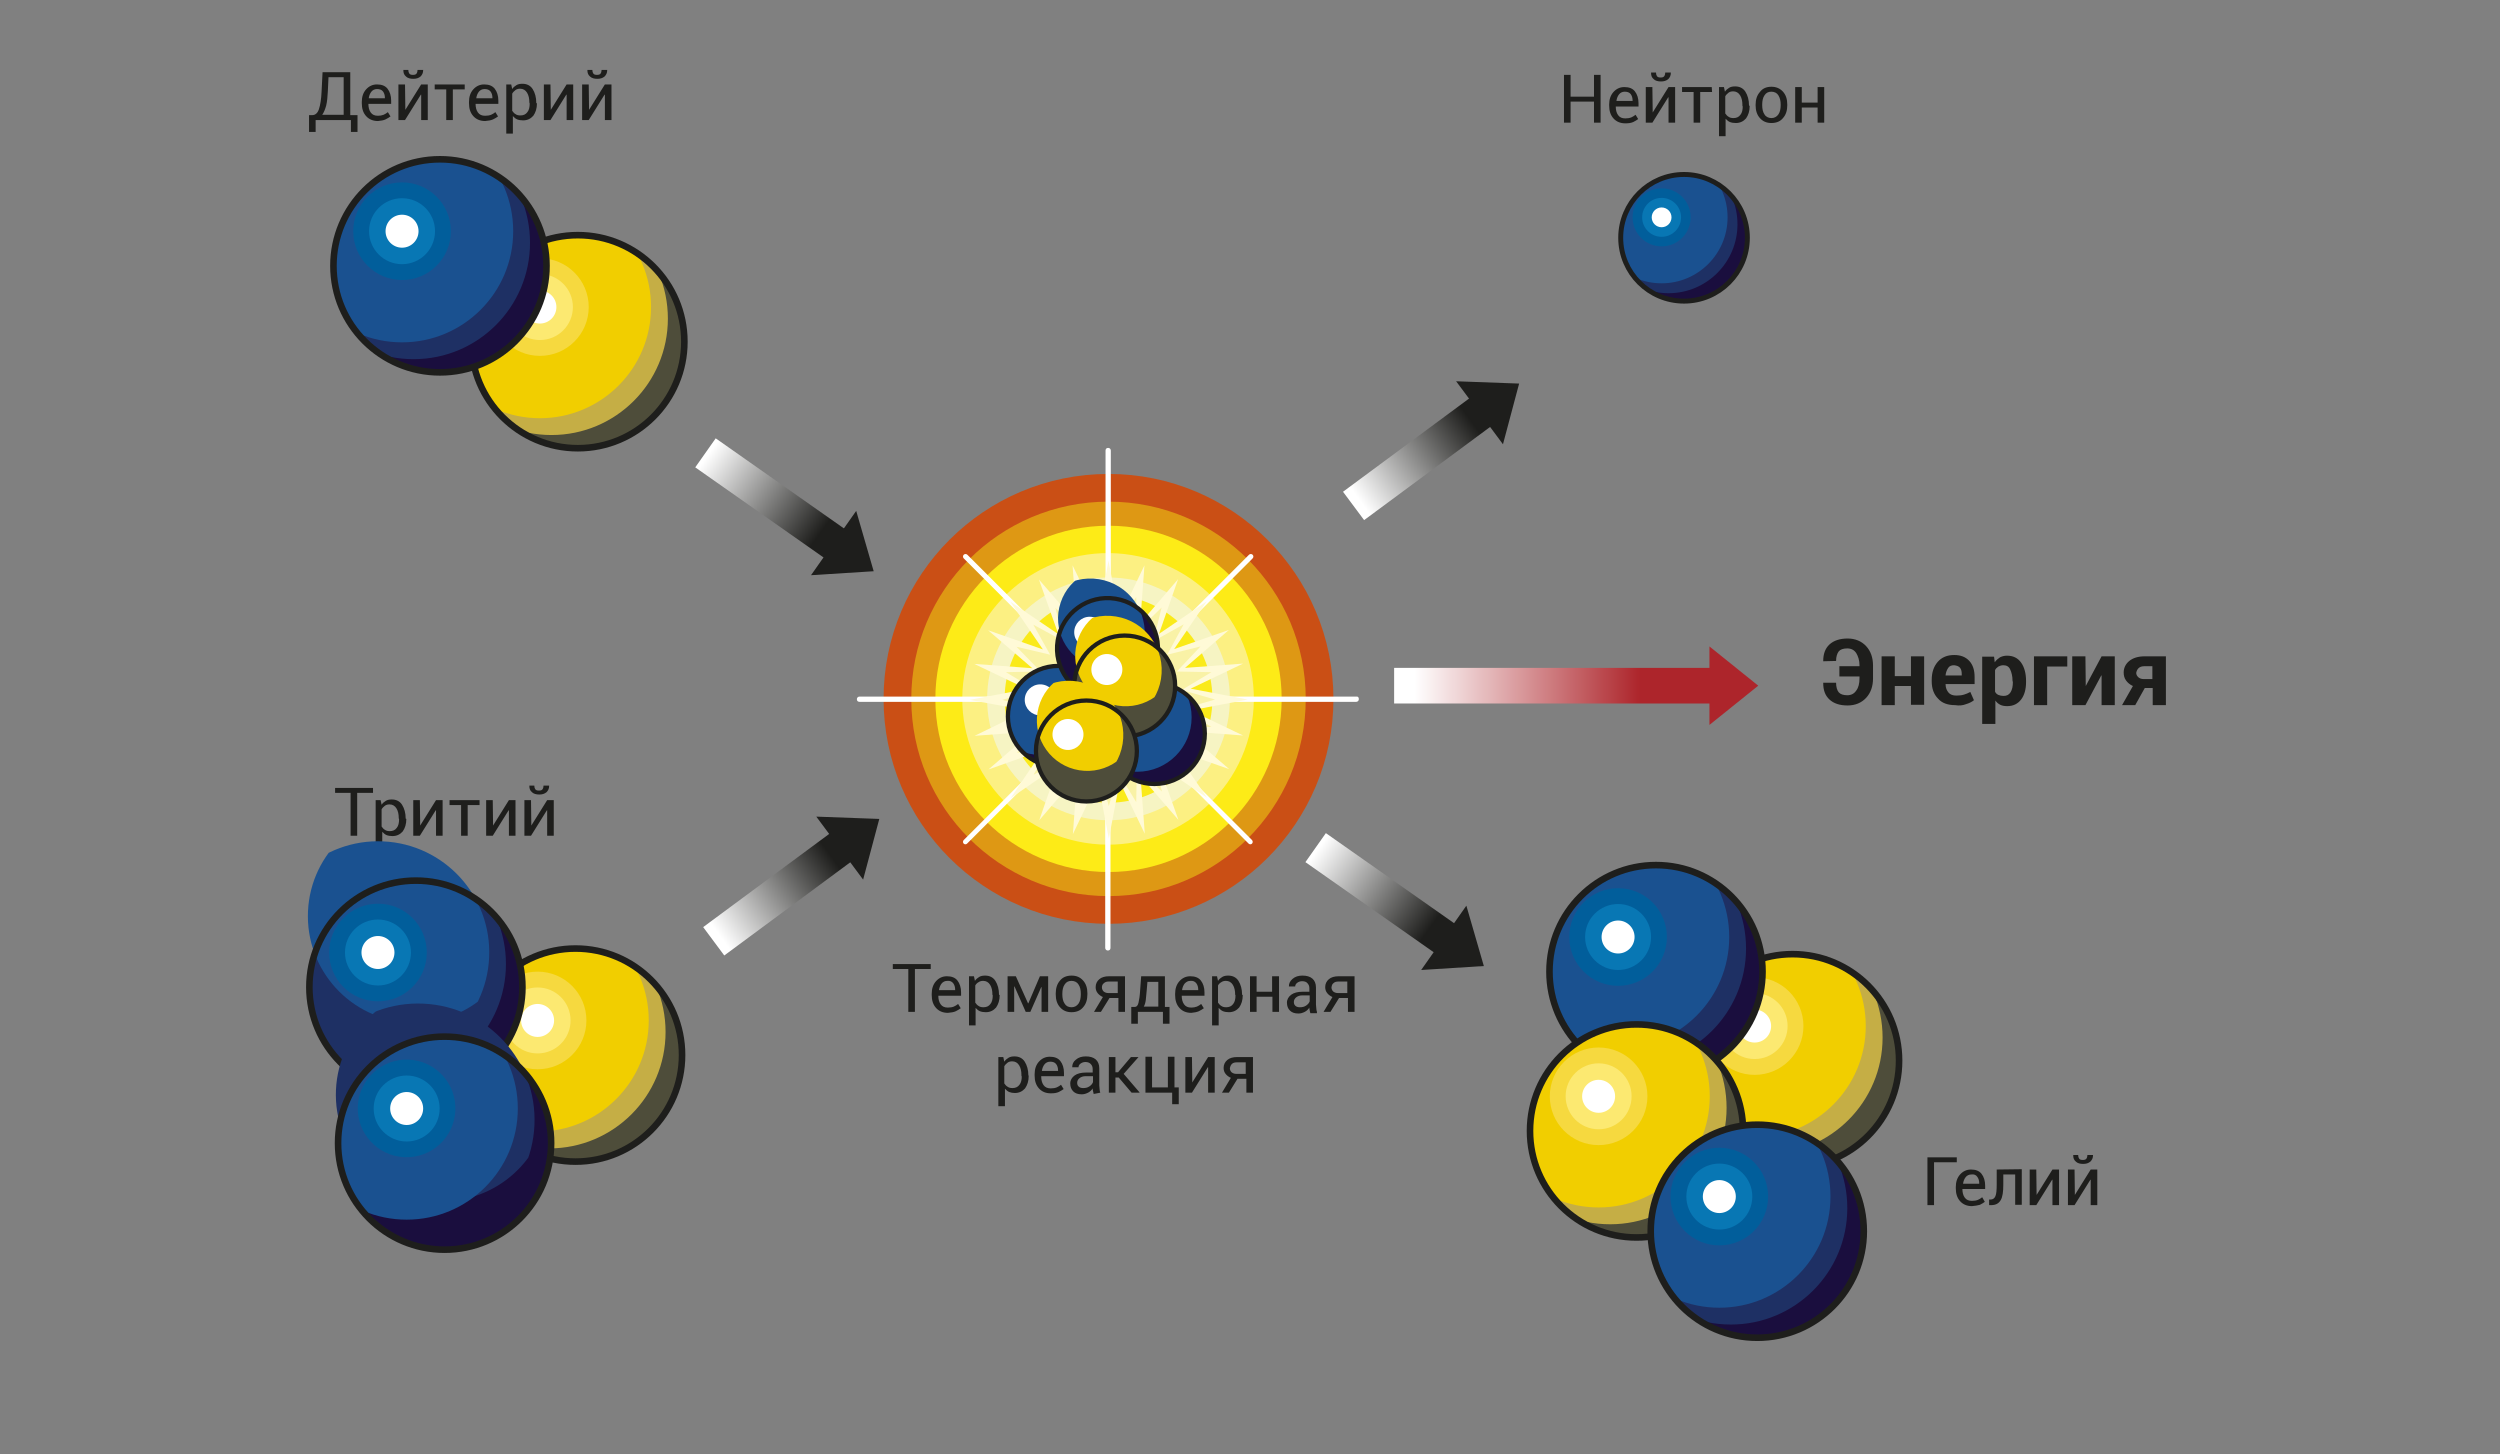 <?xml version="1.0" encoding="UTF-8"?> <!-- Generator: Adobe Illustrator 26.0.1, SVG Export Plug-In . SVG Version: 6.00 Build 0) --> <svg xmlns="http://www.w3.org/2000/svg" xmlns:xlink="http://www.w3.org/1999/xlink" id="Layer_2" x="0px" y="0px" viewBox="0 0 758 441" style="enable-background:new 0 0 758 441;" xml:space="preserve"><rect x="0" y="0" width="758" height="441" fill="#808080" stroke="none"/> <style type="text/css"> .st0{fill:#CA4F15;} .st1{fill:#DE9814;} .st2{fill:#FDEB17;} .st3{fill:#FCF082;} .st4{fill:#F6F4C3;} .st5{fill:#FAEA19;} .st6{fill:#FFFFFF;} .st7{fill:url(#SVGID_1_);} .st8{fill:url(#SVGID_00000041286278575199673160000002400696727258166937_);} .st9{fill:url(#SVGID_00000016758792571636338860000003556285721490094764_);} .st10{fill:url(#SVGID_00000122683400384629897910000003967711954883360163_);} .st11{fill:url(#SVGID_00000094619417135334636040000014078587608648703107_);} .st12{fill:url(#SVGID_00000116223144484443984410000010385312768922476185_);} .st13{fill:url(#SVGID_00000097459031379997361240000012573296200324859038_);} .st14{fill:url(#SVGID_00000101804965720583577940000015162440077244102834_);} .st15{fill:url(#SVGID_00000013155674279932126500000002198328791910071720_);} .st16{fill:url(#SVGID_00000183940000197647109280000011798532929379698879_);} .st17{fill:#FFFAD7;} .st18{fill:#F9F2A6;} .st19{fill:#1E1E1C;} .st20{clip-path:url(#SVGID_00000002384975137416394100000007644528279443458978_);fill:#1A0E3E;} .st21{clip-path:url(#SVGID_00000096749715247796042670000009520495241025541049_);fill:#1A5190;} .st22{clip-path:url(#SVGID_00000011710877686772958380000006962051120441204104_);fill:#1A5190;} .st23{clip-path:url(#SVGID_00000171715769369864372900000016352447976832302978_);fill:#FFFFFF;} .st24{clip-path:url(#SVGID_00000083804213742364483640000009696710999505272202_);fill:#FFFFFF;} .st25{fill:none;stroke:#1E1E1C;stroke-width:1.3;stroke-miterlimit:10;} .st26{clip-path:url(#SVGID_00000091708778233997430880000003308605075685757073_);fill:#1A0E3E;} .st27{clip-path:url(#SVGID_00000065756024572481840610000014278456915841023381_);fill:#1A5190;} .st28{clip-path:url(#SVGID_00000067953044604655838720000005773768966309510051_);fill:#1A5190;} .st29{clip-path:url(#SVGID_00000008107012864173014090000005970156358223288474_);fill:#FFFFFF;} .st30{clip-path:url(#SVGID_00000176017516408549239300000016634285910824444853_);fill:#FFFFFF;} .st31{clip-path:url(#SVGID_00000009585932685863118630000006764129217107065265_);fill:#1A0E3E;} .st32{clip-path:url(#SVGID_00000147922155821656634250000007576349018688158853_);fill:#1A5190;} .st33{clip-path:url(#SVGID_00000052813927467129271860000002347875633247942281_);fill:#1A5190;} .st34{clip-path:url(#SVGID_00000083780527179567708870000004504665358885784223_);fill:#FFFFFF;} .st35{clip-path:url(#SVGID_00000111909817234846234190000009692405377767820722_);fill:#FFFFFF;} .st36{clip-path:url(#SVGID_00000077302433911564334030000018030546477859403667_);fill:#4E4D3A;} .st37{clip-path:url(#SVGID_00000093169519126890475980000000737220039299678891_);fill:#C5AE45;} .st38{clip-path:url(#SVGID_00000088108513123267829700000016368672784080232335_);fill:#F1CE00;} .st39{clip-path:url(#SVGID_00000036235344415313478430000003463816671707484338_);fill:#F6D93F;} .st40{clip-path:url(#SVGID_00000114768551577266889120000017531469199762491274_);fill:#FCE971;} .st41{clip-path:url(#SVGID_00000181780851541061441560000011681231174002201221_);fill:#FFFFFF;} .st42{fill:none;stroke:#1E1E1C;stroke-width:2;stroke-miterlimit:10;} .st43{clip-path:url(#SVGID_00000183208930225260358980000008039020102524031397_);fill:#1A0E3E;} .st44{clip-path:url(#SVGID_00000136391850295909456730000002187620342464275609_);fill:#1E3064;} .st45{clip-path:url(#SVGID_00000125604563139742875190000000433082388874984615_);fill:#1A5190;} .st46{clip-path:url(#SVGID_00000137826151907484176550000012198681116423729578_);fill:#015E9B;} .st47{clip-path:url(#SVGID_00000072994853855259666300000015619384219764386977_);fill:#0877B4;} .st48{clip-path:url(#SVGID_00000137101754517084854670000002542956863844697279_);fill:#FFFFFF;} .st49{clip-path:url(#SVGID_00000108282981394952918530000009388226548180999320_);fill:#1A0E3E;} .st50{clip-path:url(#SVGID_00000151506783679584172500000014938547745534733476_);fill:#1E3064;} .st51{clip-path:url(#SVGID_00000105422497025840394510000015529464861301051301_);fill:#1A5190;} .st52{clip-path:url(#SVGID_00000059269914159766655640000009602530636474479284_);fill:#015E9B;} .st53{clip-path:url(#SVGID_00000172409733394220942960000002499759412970879126_);fill:#0877B4;} .st54{clip-path:url(#SVGID_00000108280040528798568370000008903606319972803485_);fill:#FFFFFF;} .st55{fill:none;stroke:#1E1E1C;stroke-width:1.5;stroke-miterlimit:10;} .st56{clip-path:url(#SVGID_00000173878207229466124930000004190997255025405583_);fill:#4E4D3A;} .st57{clip-path:url(#SVGID_00000005266942330186434640000009093942800808958906_);fill:#C5AE45;} .st58{clip-path:url(#SVGID_00000157989213681365149660000003426237497641033899_);fill:#F1CE00;} .st59{clip-path:url(#SVGID_00000069393748948997960450000014850574480431756699_);fill:#F6D93F;} .st60{clip-path:url(#SVGID_00000047055672634196663140000002240197637657971390_);fill:#FCE971;} .st61{clip-path:url(#SVGID_00000047024020064899252940000003974760047566755211_);fill:#FFFFFF;} .st62{clip-path:url(#SVGID_00000060724668508792925090000005853753131335409071_);fill:#4E4D3A;} .st63{clip-path:url(#SVGID_00000118363191969921414290000006260703202848735912_);fill:#C5AE45;} .st64{clip-path:url(#SVGID_00000085948962455464017880000004761852815579217554_);fill:#F1CE00;} .st65{clip-path:url(#SVGID_00000100380827915012071700000011912961042036726700_);fill:#F6D93F;} .st66{clip-path:url(#SVGID_00000011006798290446869580000015781613206814592922_);fill:#FCE971;} .st67{clip-path:url(#SVGID_00000049921997737234793280000014082098075943570328_);fill:#FFFFFF;} .st68{clip-path:url(#SVGID_00000129206725112103098210000012788249997235175587_);fill:#4E4D3A;} .st69{clip-path:url(#SVGID_00000091714402368193552730000005176001474127079090_);fill:#C5AE45;} .st70{clip-path:url(#SVGID_00000162328581187938430900000011611161014465748656_);fill:#F1CE00;} .st71{clip-path:url(#SVGID_00000082346249139726724180000005886076730619680949_);fill:#F6D93F;} .st72{clip-path:url(#SVGID_00000082343043844840485960000003202401724797267126_);fill:#FCE971;} .st73{clip-path:url(#SVGID_00000016770067649649484280000003971671132560301720_);fill:#FFFFFF;} .st74{clip-path:url(#SVGID_00000155133710390807776780000013530748175280137615_);fill:#4E4D3A;} .st75{clip-path:url(#SVGID_00000122692771987442914990000017259246000836590212_);fill:#F1CE00;} .st76{clip-path:url(#SVGID_00000036950353833235869670000001364846813935166386_);fill:#F1CE00;} .st77{clip-path:url(#SVGID_00000168118196703366655820000008391585500322018435_);fill:#FFFFFF;} .st78{clip-path:url(#SVGID_00000032650044090134327120000005708369532095306419_);fill:#FFFFFF;} .st79{clip-path:url(#SVGID_00000145033080074325897520000006772868622324466052_);fill:#4E4D3A;} .st80{clip-path:url(#SVGID_00000119803633607694835260000014469733508119878025_);fill:#F1CE00;} .st81{clip-path:url(#SVGID_00000109727252885037687030000007959948210399728557_);fill:#F1CE00;} .st82{clip-path:url(#SVGID_00000072240606605663535400000005989616443759515293_);fill:#FFFFFF;} .st83{clip-path:url(#SVGID_00000050626136018855336770000014054979183064937355_);fill:#FFFFFF;} .st84{clip-path:url(#SVGID_00000180328981295485621280000010351403825151671988_);fill:#1A0E3E;} .st85{clip-path:url(#SVGID_00000134962692464433243930000014492682324845023154_);fill:#1E3064;} .st86{clip-path:url(#SVGID_00000014607676310282345980000010805461041023926693_);fill:#1A5190;} .st87{clip-path:url(#SVGID_00000097466432866071952380000000682620840407737755_);fill:#015E9B;} .st88{clip-path:url(#SVGID_00000120520238226334045290000009171713046350202287_);fill:#0877B4;} .st89{clip-path:url(#SVGID_00000147917916550161997660000010891296394106291871_);fill:#FFFFFF;} .st90{clip-path:url(#SVGID_00000050663829845360204030000000482872160140732811_);fill:#1A0E3E;} .st91{clip-path:url(#SVGID_00000136369672994639506040000010038819128897888394_);fill:#1E3064;} .st92{clip-path:url(#SVGID_00000166663337625316811820000002417016336274175638_);fill:#1A5190;} .st93{clip-path:url(#SVGID_00000023982448189908338540000006830438080297105330_);fill:#015E9B;} .st94{clip-path:url(#SVGID_00000098926484174982348130000012831621372775516292_);fill:#0877B4;} .st95{clip-path:url(#SVGID_00000044171706251207515820000017577090474690503309_);fill:#FFFFFF;} .st96{clip-path:url(#SVGID_00000054971979843549044170000007275998348633827218_);fill:#1A0E3E;} .st97{clip-path:url(#SVGID_00000150073569691976013950000002816064713668865933_);fill:#1E3064;} .st98{clip-path:url(#SVGID_00000129894159520892680180000010464582015317799093_);fill:#1A5190;} .st99{clip-path:url(#SVGID_00000049937099844544142700000017914541149458274218_);fill:#015E9B;} .st100{clip-path:url(#SVGID_00000104667099931055473680000012149975492174727358_);fill:#0877B4;} .st101{clip-path:url(#SVGID_00000115481925671046059420000006694517372445445036_);fill:#FFFFFF;} .st102{clip-path:url(#SVGID_00000129888907681984874710000015974819253719503274_);fill:#1A0E3E;} .st103{clip-path:url(#SVGID_00000075858155207736629700000000335702849574942883_);fill:#1E3064;} .st104{clip-path:url(#SVGID_00000052098916470723889340000014825894252493472177_);fill:#1A5190;} .st105{clip-path:url(#SVGID_00000092443301140353865530000011443271352351190699_);fill:#015E9B;} .st106{clip-path:url(#SVGID_00000008870756928248573790000000677392313858355596_);fill:#0877B4;} .st107{clip-path:url(#SVGID_00000140016658126032879720000002301066056067570328_);fill:#FFFFFF;} </style> <circle class="st0" cx="336.1" cy="211.9" r="68.2"></circle> <circle class="st1" cx="336.1" cy="211.9" r="59.8"></circle> <circle class="st2" cx="336.1" cy="211.9" r="52.5"></circle> <ellipse transform="matrix(0.16 -0.987 0.987 0.16 73.046 509.729)" class="st3" cx="336.1" cy="211.9" rx="44.2" ry="44.2"></ellipse> <circle class="st4" cx="336.1" cy="211.9" r="36.8"></circle> <circle class="st5" cx="336.1" cy="211.9" r="31.5"></circle> <path class="st6" d="M411.4,211.2h-73.5l41.9-41.9c0.3-0.3,0.3-0.8,0-1.1s-0.8-0.3-1.1,0l-41.9,41.9v-73.5c0-0.4-0.3-0.8-0.8-0.8 s-0.8,0.3-0.8,0.8v73.5l-41.9-41.9c-0.3-0.3-0.8-0.3-1.1,0c-0.3,0.3-0.3,0.8,0,1.1l41.9,41.9h-73.5c-0.4,0-0.8,0.3-0.8,0.8 s0.3,0.8,0.8,0.8h73.5l-41.9,41.9c-0.3,0.3-0.3,0.8,0,1.1c0.1,0.1,0.3,0.2,0.5,0.2c0.2,0,0.4-0.1,0.5-0.2l41.9-41.9v73.5 c0,0.4,0.3,0.8,0.8,0.8s0.8-0.3,0.8-0.8v-73.5l41.9,41.9c0.1,0.1,0.3,0.2,0.5,0.2s0.4-0.1,0.5-0.2c0.3-0.3,0.3-0.8,0-1.1l-41.9-41.9 h73.5c0.4,0,0.8-0.3,0.8-0.8S411.8,211.2,411.4,211.2z"></path> <linearGradient id="SVGID_1_" gradientUnits="userSpaceOnUse" x1="428.937" y1="233.401" x2="497.27" y2="233.401" gradientTransform="matrix(1 0 0 -1 0 441.291)"> <stop offset="0" style="stop-color:#FFFFFF"></stop> <stop offset="1" style="stop-color:#AD252B"></stop> </linearGradient> <rect x="422.7" y="202.5" class="st7" width="98.1" height="10.8"></rect> <linearGradient id="SVGID_00000008840398655805243380000004435081843078080394_" gradientUnits="userSpaceOnUse" x1="428.937" y1="233.401" x2="497.27" y2="233.401" gradientTransform="matrix(1 0 0 -1 0 441.291)"> <stop offset="0" style="stop-color:#FFFFFF"></stop> <stop offset="1" style="stop-color:#AD252B"></stop> </linearGradient> <polygon style="fill:url(#SVGID_00000008840398655805243380000004435081843078080394_);" points="518.3,196 518.3,219.8 533.1,207.9 "></polygon> <linearGradient id="SVGID_00000041260017677450575560000014498586791067305359_" gradientUnits="userSpaceOnUse" x1="412.245" y1="289.557" x2="445.911" y2="313.89" gradientTransform="matrix(1 0 0 -1 0 441.291)"> <stop offset="0" style="stop-color:#FFFFFF"></stop> <stop offset="1" style="stop-color:#1E1E1C"></stop> </linearGradient> <polygon style="fill:url(#SVGID_00000041260017677450575560000014498586791067305359_);" points="413.6,157.7 453.9,127.9 447.5,119.3 407.2,149.1 "></polygon> <linearGradient id="SVGID_00000065032518920228473720000010164406262644965542_" gradientUnits="userSpaceOnUse" x1="412.09" y1="289.767" x2="445.757" y2="314.101" gradientTransform="matrix(1 0 0 -1 0 441.291)"> <stop offset="0" style="stop-color:#FFFFFF"></stop> <stop offset="1" style="stop-color:#1E1E1C"></stop> </linearGradient> <polygon style="fill:url(#SVGID_00000065032518920228473720000010164406262644965542_);" points="441.5,115.6 455.7,134.7 460.6,116.3 "></polygon> <linearGradient id="SVGID_00000065793226830970513030000005001856752297922484_" gradientUnits="userSpaceOnUse" x1="218.244" y1="157.556" x2="251.91" y2="181.89" gradientTransform="matrix(1 0 0 -1 0 441.291)"> <stop offset="0" style="stop-color:#FFFFFF"></stop> <stop offset="1" style="stop-color:#1E1E1C"></stop> </linearGradient> <polygon style="fill:url(#SVGID_00000065793226830970513030000005001856752297922484_);" points="219.6,289.7 259.9,259.9 253.5,251.3 213.2,281.1 "></polygon> <linearGradient id="SVGID_00000070115305947059211150000007021359633662203538_" gradientUnits="userSpaceOnUse" x1="218.091" y1="157.767" x2="251.757" y2="182.1" gradientTransform="matrix(1 0 0 -1 0 441.291)"> <stop offset="0" style="stop-color:#FFFFFF"></stop> <stop offset="1" style="stop-color:#1E1E1C"></stop> </linearGradient> <polygon style="fill:url(#SVGID_00000070115305947059211150000007021359633662203538_);" points="247.5,247.6 261.7,266.7 266.6,248.3 "></polygon> <linearGradient id="SVGID_00000065769715141815588030000007467929282373640098_" gradientUnits="userSpaceOnUse" x1="-23.599" y1="5798.873" x2="10.066" y2="5823.206" gradientTransform="matrix(0.314 0.949 0.949 -0.314 -5281.94 1982.336)"> <stop offset="0" style="stop-color:#FFFFFF"></stop> <stop offset="1" style="stop-color:#1E1E1C"></stop> </linearGradient> <polygon style="fill:url(#SVGID_00000065769715141815588030000007467929282373640098_);" points="210.8,141.7 251.8,170.5 258,161.7 217,132.9 "></polygon> <linearGradient id="SVGID_00000051341717869695230500000003334966860147616385_" gradientUnits="userSpaceOnUse" x1="-23.753" y1="5799.083" x2="9.913" y2="5823.417" gradientTransform="matrix(0.314 0.949 0.949 -0.314 -5281.94 1982.336)"> <stop offset="0" style="stop-color:#FFFFFF"></stop> <stop offset="1" style="stop-color:#1E1E1C"></stop> </linearGradient> <polygon style="fill:url(#SVGID_00000051341717869695230500000003334966860147616385_);" points="259.6,154.9 245.9,174.4 264.9,173.2 "></polygon> <linearGradient id="SVGID_00000091007191834459663750000010971219893351573439_" gradientUnits="userSpaceOnUse" x1="148.119" y1="5936.922" x2="181.785" y2="5961.256" gradientTransform="matrix(0.314 0.949 0.949 -0.314 -5281.94 1982.336)"> <stop offset="0" style="stop-color:#FFFFFF"></stop> <stop offset="1" style="stop-color:#1E1E1C"></stop> </linearGradient> <polygon style="fill:url(#SVGID_00000091007191834459663750000010971219893351573439_);" points="395.8,261.4 436.8,290.2 443,281.4 402,252.6 "></polygon> <linearGradient id="SVGID_00000034077499666930998230000004120126395670769320_" gradientUnits="userSpaceOnUse" x1="147.966" y1="5937.134" x2="181.632" y2="5961.467" gradientTransform="matrix(0.314 0.949 0.949 -0.314 -5281.94 1982.336)"> <stop offset="0" style="stop-color:#FFFFFF"></stop> <stop offset="1" style="stop-color:#1E1E1C"></stop> </linearGradient> <polygon style="fill:url(#SVGID_00000034077499666930998230000004120126395670769320_);" points="444.6,274.6 430.9,294.1 449.9,292.9 "></polygon> <polygon class="st17" points="336.1,170 332.9,187.3 325.2,171.4 326.5,189 315,175.7 320.9,192.3 306.3,182.4 316.2,196.9 299.6,191.1 313,202.6 295.4,201.3 311.3,208.9 294,212.2 311.3,215.4 295.5,223.1 313,221.8 299.7,233.3 316.3,227.4 306.4,242 320.9,232 315.1,248.7 326.6,235.3 325.3,252.9 332.9,237 336.2,254.3 339.5,237 347.1,252.8 345.8,235.3 357.3,248.6 351.4,232 366,241.9 356.1,227.4 372.7,233.2 359.3,221.7 376.9,223 361,215.4 378.3,212.1 361,208.8 376.9,201.2 359.3,202.5 372.6,191 356,196.8 365.9,182.3 351.4,192.2 357.2,175.6 345.7,189 347,171.4 339.4,187.3 "></polygon> <polygon class="st18" points="344.5,181 339,190 336.1,179.9 333.2,190 327.8,181 327.6,191.5 320,184.3 322.5,194.4 313.3,189.4 318.4,198.5 308.2,196.1 315.5,203.6 305,203.8 314,209.2 303.9,212.2 314,215.1 305,220.5 315.5,220.7 308.3,228.3 318.4,225.8 313.4,234.9 322.6,229.9 320.1,240.1 327.6,232.8 327.9,243.3 333.3,234.3 336.2,244.4 339.1,234.3 344.5,243.2 344.7,232.8 352.3,240 349.8,229.9 359,234.9 353.9,225.7 364.1,228.2 356.8,220.7 367.3,220.4 358.3,215 368.4,212.1 358.3,209.2 367.3,203.8 356.8,203.6 364,196 353.9,198.5 358.9,189.3 349.7,194.4 352.2,184.2 344.7,191.5 "></polygon> <g> <path class="st19" d="M182.4,21.2c0,0.4-0.1,0.8-0.3,1.1c-0.2,0.3-0.6,0.4-1.1,0.4c-0.5,0-0.9-0.1-1.1-0.4 c-0.2-0.3-0.3-0.6-0.3-1.1h-1.5l0,0.1c0,0.8,0.2,1.4,0.8,1.9c0.5,0.5,1.3,0.7,2.2,0.7c0.9,0,1.6-0.2,2.2-0.7 c0.5-0.5,0.8-1.1,0.8-1.9l0-0.1H182.4z M178.6,33.3L178.6,33.3l-0.1-7.7h-2v10.8h2l4.8-7.7l0.1,0v7.7h2V25.6h-2L178.6,33.3z M167,33.3L167,33.3l-0.1-7.7h-2v10.8h2l4.8-7.7l0.1,0v7.7h2V25.6h-2L167,33.3z M160.6,31.4c0,1.1-0.2,2-0.7,2.6 c-0.5,0.7-1.2,1-2.1,1c-0.6,0-1.1-0.1-1.5-0.4c-0.4-0.2-0.7-0.6-1-1v-5.2c0.2-0.4,0.6-0.8,1-1.1c0.4-0.3,0.9-0.4,1.4-0.4 c0.9,0,1.6,0.4,2.1,1.2c0.5,0.8,0.7,1.8,0.7,3L160.6,31.4L160.6,31.4z M162.6,31.2c0-1.7-0.4-3.1-1.1-4.2c-0.7-1.1-1.8-1.6-3.1-1.6 c-0.7,0-1.3,0.1-1.8,0.4c-0.5,0.3-1,0.7-1.3,1.2l-0.3-1.4h-1.5v14.9h2v-5.3c0.4,0.4,0.8,0.8,1.3,1c0.5,0.2,1.1,0.3,1.8,0.3 c1.3,0,2.3-0.5,3.1-1.4c0.7-1,1.1-2.2,1.1-3.8C162.6,31.4,162.6,31.2,162.6,31.2z M148.7,27.7c0.4,0.5,0.6,1.2,0.6,1.9v0.2h-4.9 l0,0c0.1-0.8,0.4-1.5,0.8-2c0.4-0.5,1-0.8,1.7-0.8C147.7,27,148.3,27.2,148.7,27.7 M149.5,36.2c0.6-0.3,1.1-0.6,1.5-0.9l-0.8-1.3 c-0.4,0.3-0.8,0.6-1.3,0.8c-0.5,0.2-1.1,0.3-1.8,0.3c-1,0-1.7-0.3-2.2-1c-0.5-0.7-0.7-1.6-0.7-2.6l0,0h6.9v-1 c0-1.5-0.4-2.7-1.1-3.6c-0.7-0.9-1.8-1.3-3.2-1.3c-1.3,0-2.4,0.5-3.3,1.5c-0.9,1-1.3,2.3-1.3,3.8v0.4c0,1.6,0.4,2.9,1.3,3.9 c0.9,1,2.1,1.5,3.6,1.5C148.1,36.6,148.8,36.5,149.5,36.2 M140.8,25.6h-9v1.5h3.5v9.3h2v-9.3h3.6V25.6z M126.6,21.2 c0,0.4-0.1,0.8-0.3,1.1c-0.2,0.3-0.6,0.4-1.1,0.4c-0.5,0-0.9-0.1-1.1-0.4c-0.2-0.3-0.3-0.6-0.3-1.1h-1.5l0,0.1 c0,0.8,0.2,1.4,0.8,1.9c0.5,0.5,1.3,0.7,2.2,0.7c0.9,0,1.6-0.2,2.2-0.7c0.5-0.5,0.8-1.1,0.8-1.9l0-0.1H126.6z M122.9,33.3 L122.9,33.3l-0.1-7.7h-2v10.8h2l4.8-7.7l0.1,0v7.7h2V25.6h-2L122.9,33.3z M116.1,27.7c0.4,0.5,0.6,1.2,0.6,1.9v0.2h-4.9l0,0 c0.1-0.8,0.4-1.5,0.8-2c0.4-0.5,1-0.8,1.7-0.8C115.1,27,115.7,27.2,116.1,27.7 M116.9,36.2c0.6-0.3,1.1-0.6,1.5-0.9l-0.8-1.3 c-0.4,0.3-0.8,0.6-1.3,0.8s-1.1,0.3-1.7,0.3c-1,0-1.7-0.3-2.2-1c-0.5-0.7-0.7-1.6-0.7-2.6l0,0h6.9v-1c0-1.5-0.4-2.7-1.1-3.6 c-0.7-0.9-1.8-1.3-3.2-1.3c-1.3,0-2.4,0.5-3.3,1.5c-0.9,1-1.3,2.3-1.3,3.8v0.4c0,1.6,0.4,2.9,1.3,3.9c0.9,1,2.1,1.5,3.6,1.5 C115.5,36.6,116.3,36.5,116.9,36.2 M99.6,23.4h4.6v11.4h-6.5c0.5-0.7,0.9-1.7,1.2-2.8c0.3-1.2,0.4-2.6,0.5-4.3L99.6,23.4z M108.2,34.9h-2v-13h-8.4l-0.3,5.9c-0.1,2.3-0.4,4.1-0.8,5.3c-0.4,1.2-1.1,1.8-2,1.8h-1V40h2v-3.6h10.7V40h2V34.9z"></path> </g> <path class="st19" d="M164.8,238.2c0,0.4-0.1,0.8-0.3,1.1c-0.2,0.3-0.6,0.4-1.1,0.4c-0.5,0-0.9-0.1-1.1-0.4 c-0.2-0.3-0.3-0.6-0.3-1.1h-1.5l0,0.1c0,0.8,0.2,1.4,0.8,1.9c0.5,0.5,1.3,0.7,2.2,0.7c0.9,0,1.6-0.2,2.2-0.7 c0.5-0.5,0.8-1.1,0.8-1.9l0-0.1L164.8,238.2L164.8,238.2z M161.1,250.3L161.1,250.3l-0.1-7.7h-2v10.8h2l4.8-7.7l0.1,0v7.7h2v-10.8 h-2L161.1,250.3z M149.5,250.3L149.5,250.3l-0.1-7.7h-2v10.8h2l4.8-7.7l0.1,0v7.7h2v-10.8h-2L149.5,250.3z M145.3,242.6h-9v1.5h3.5 v9.3h2v-9.3h3.6V242.6z M127.4,250.3L127.4,250.3l-0.1-7.7h-2v10.8h2l4.8-7.7l0.1,0v7.7h2v-10.8h-2L127.4,250.3z M121,248.4 c0,1.1-0.2,2-0.7,2.6c-0.5,0.7-1.2,1-2.1,1c-0.6,0-1.1-0.1-1.5-0.4c-0.4-0.2-0.7-0.6-1-1v-5.2c0.2-0.4,0.6-0.8,1-1.1 c0.4-0.3,0.9-0.4,1.4-0.4c0.9,0,1.6,0.4,2.1,1.2c0.5,0.8,0.7,1.8,0.7,3L121,248.4L121,248.4z M123,248.2c0-1.7-0.4-3.1-1.1-4.2 c-0.7-1.1-1.8-1.6-3.1-1.6c-0.7,0-1.3,0.1-1.8,0.4c-0.5,0.3-1,0.7-1.3,1.2l-0.3-1.4h-1.5v14.9h2v-5.3c0.4,0.4,0.8,0.8,1.3,1 c0.5,0.2,1.1,0.3,1.8,0.3c1.3,0,2.3-0.5,3.1-1.4c0.7-1,1.1-2.2,1.1-3.8L123,248.2L123,248.2z M113.1,238.9h-11.5v1.5h4.7v13h2v-13 h4.8V238.9z"></path> <path class="st19" d="M553.1,26.4h-2v4.7h-4.8v-4.7h-2v10.8h2v-4.6h4.8v4.6h2V26.4z M534.3,31.7c0-1.1,0.2-2.1,0.7-2.8 c0.5-0.8,1.2-1.1,2.1-1.1c0.9,0,1.7,0.4,2.1,1.1c0.5,0.8,0.7,1.7,0.7,2.8v0.2c0,1.1-0.2,2.1-0.7,2.8c-0.5,0.7-1.2,1.1-2.1,1.1 c-0.9,0-1.7-0.4-2.1-1.1c-0.5-0.7-0.7-1.7-0.7-2.8L534.3,31.7L534.3,31.7z M532.3,31.9c0,1.6,0.4,2.9,1.3,3.9c0.9,1,2,1.5,3.5,1.5 c1.5,0,2.7-0.5,3.5-1.5c0.9-1,1.3-2.3,1.3-3.9v-0.2c0-1.6-0.4-2.9-1.3-3.9c-0.9-1-2.1-1.5-3.5-1.5c-1.5,0-2.7,0.5-3.5,1.6 c-0.9,1-1.3,2.3-1.3,3.9L532.3,31.9L532.3,31.9z M528.4,32.2c0,1.1-0.2,2-0.7,2.6c-0.5,0.7-1.2,1-2.1,1c-0.6,0-1.1-0.1-1.5-0.4 c-0.4-0.2-0.7-0.6-1-1v-5.2c0.2-0.4,0.6-0.8,1-1.1c0.4-0.3,0.9-0.4,1.4-0.4c0.9,0,1.6,0.4,2.1,1.2c0.5,0.8,0.7,1.8,0.7,3V32.2z M530.3,32c0-1.7-0.4-3.1-1.1-4.2c-0.7-1.1-1.8-1.6-3.1-1.6c-0.7,0-1.3,0.1-1.8,0.4c-0.5,0.3-1,0.7-1.3,1.2l-0.3-1.4h-1.5v14.9h2 v-5.3c0.4,0.4,0.8,0.8,1.3,1c0.5,0.2,1.1,0.3,1.8,0.3c1.3,0,2.3-0.5,3.1-1.4c0.7-1,1.1-2.2,1.1-3.8L530.3,32L530.3,32z M519,26.4h-9 v1.5h3.5v9.3h2v-9.3h3.6L519,26.4L519,26.4z M504.9,22c0,0.4-0.1,0.8-0.3,1.1c-0.2,0.3-0.6,0.4-1.1,0.4c-0.5,0-0.9-0.1-1.1-0.4 c-0.2-0.3-0.3-0.6-0.3-1.1h-1.5l0,0.1c0,0.8,0.2,1.4,0.8,1.9c0.5,0.5,1.3,0.7,2.2,0.7c0.9,0,1.6-0.2,2.2-0.7 c0.5-0.5,0.8-1.1,0.8-1.9l0-0.1L504.9,22L504.9,22z M501.1,34.1L501.1,34.1l-0.1-7.7h-2v10.8h2l4.8-7.7l0.1,0v7.7h2V26.4h-2 L501.1,34.1z M494.4,28.5c0.4,0.5,0.6,1.2,0.6,1.9v0.2h-4.9l0,0c0.1-0.8,0.4-1.5,0.8-2c0.4-0.5,1-0.8,1.7-0.8 C493.4,27.8,494,28,494.4,28.5 M495.2,37c0.6-0.3,1.1-0.6,1.5-0.9l-0.8-1.3c-0.4,0.3-0.8,0.6-1.3,0.8c-0.5,0.2-1.1,0.3-1.8,0.3 c-1,0-1.7-0.3-2.2-1c-0.5-0.7-0.7-1.6-0.7-2.6l0,0h6.9v-1c0-1.5-0.4-2.7-1.1-3.6c-0.7-0.9-1.8-1.3-3.2-1.3c-1.3,0-2.4,0.5-3.3,1.5 c-0.9,1-1.3,2.3-1.3,3.8V32c0,1.6,0.4,2.9,1.3,3.9c0.9,1,2.1,1.5,3.6,1.5C493.8,37.4,494.5,37.3,495.2,37 M485.3,22.7h-2v6.6h-7.1 v-6.6h-2v14.5h2v-6.4h7.1v6.4h2V22.7z"></path> <path class="st19" d="M648.4,202.6c0.4-0.4,1-0.6,1.7-0.6h2.5v3.9h-2.6c-0.7,0-1.3-0.2-1.7-0.6s-0.6-0.8-0.6-1.3 C647.8,203.5,648,203,648.4,202.6 M650.2,199c-1.9,0-3.5,0.5-4.6,1.4c-1.1,0.9-1.7,2.1-1.7,3.5c0,0.9,0.2,1.7,0.7,2.4 c0.5,0.7,1.2,1.3,2.1,1.7l-3.3,5.8h4l2.9-5.2h2.4v5.2h4V199H650.2z M632.4,208L632.4,208l-0.1-9h-4v14.8h4l4.8-9l0.1,0v9h4V199h-4 L632.4,208z M626.8,199h-10.1v14.8h4v-11.7h6.1V199z M610.3,206.8c0,1.3-0.2,2.3-0.7,3.1c-0.5,0.8-1.2,1.1-2.1,1.1 c-0.6,0-1.1-0.1-1.6-0.3c-0.4-0.2-0.8-0.5-1-1v-6.5c0.2-0.5,0.6-0.8,1-1.1c0.4-0.2,0.9-0.4,1.5-0.4c1,0,1.7,0.4,2.1,1.3 s0.7,2,0.7,3.4L610.3,206.8L610.3,206.8z M614.3,206.5c0-2.3-0.5-4.2-1.5-5.6c-1-1.4-2.4-2.1-4.3-2.1c-0.8,0-1.5,0.2-2.1,0.5 c-0.6,0.4-1.1,0.8-1.6,1.5l-0.2-1.7H601v20.4h4v-7.1c0.4,0.6,0.9,1,1.5,1.3c0.6,0.3,1.3,0.4,2.1,0.4c1.8,0,3.2-0.7,4.2-2 s1.5-3.1,1.5-5.3L614.3,206.5L614.3,206.5z M594.3,202.5c0.4,0.5,0.5,1.2,0.5,2v0.3h-4.9l0-0.1c0.1-0.9,0.4-1.6,0.8-2.2 c0.4-0.6,1-0.8,1.8-0.8C593.3,201.8,593.9,202,594.3,202.5 M596.1,213.5c1-0.3,1.8-0.7,2.4-1.2l-1.1-2.5c-0.7,0.4-1.3,0.6-1.9,0.8 c-0.6,0.2-1.4,0.3-2.3,0.3c-1.1,0-1.9-0.3-2.4-0.9s-0.9-1.4-0.9-2.5l0-0.1h8.8v-2.1c0-2.1-0.5-3.7-1.6-4.9c-1.1-1.2-2.6-1.8-4.6-1.8 c-2.1,0-3.8,0.7-5,2.1c-1.2,1.4-1.8,3.2-1.8,5.4v0.5c0,2.1,0.6,3.9,1.9,5.2c1.2,1.4,3,2,5.2,2C594,214,595.1,213.9,596.1,213.5 M583.4,199h-4v6h-4.9v-6h-4v14.8h4V208h4.9v5.7h4V199z M556.7,200.4c0-1.3,0.3-2.2,0.8-2.9c0.5-0.6,1.4-0.9,2.6-0.9 c1.2,0,2.1,0.5,2.7,1.4c0.6,1,1,2.2,1,3.7v0.3h-6.1v3.1h6.1v0.6c0,1.5-0.3,2.8-1,3.7c-0.6,0.9-1.5,1.4-2.7,1.4 c-1.2,0-2.1-0.3-2.6-0.9c-0.5-0.6-0.8-1.6-0.8-2.9h-3.9l0,0.1c0,2.2,0.6,3.8,1.9,5c1.3,1.2,3.1,1.8,5.5,1.8c2.3,0,4.2-0.8,5.6-2.3 c1.4-1.5,2.1-3.5,2.1-5.9v-3.9c0-2.4-0.7-4.4-2.1-5.9c-1.4-1.5-3.3-2.3-5.6-2.3c-2.3,0-4.2,0.6-5.5,1.8c-1.3,1.2-1.9,2.9-1.9,5 l0,0.1L556.7,200.4L556.7,200.4z"></path> <path class="st19" d="M632.9,350.2c0,0.4-0.1,0.8-0.3,1.1c-0.2,0.3-0.6,0.4-1.1,0.4c-0.5,0-0.9-0.1-1.1-0.4 c-0.2-0.3-0.3-0.6-0.3-1.1h-1.5l0,0.1c0,0.8,0.2,1.4,0.8,1.9c0.5,0.5,1.3,0.7,2.2,0.7c0.9,0,1.6-0.2,2.2-0.7 c0.5-0.5,0.8-1.1,0.8-1.9l0-0.1L632.9,350.2L632.9,350.2z M629.1,362.3L629.1,362.3l-0.1-7.7h-2v10.8h2l4.8-7.7l0.1,0v7.7h2v-10.8 h-2L629.1,362.3z M617.5,362.3L617.5,362.3l-0.1-7.7h-2v10.8h2l4.8-7.7l0.1,0v7.7h2v-10.8h-2L617.5,362.3z M605.4,354.6v4.6 c0,1.6-0.1,2.8-0.4,3.5c-0.3,0.7-0.8,1-1.5,1l-0.4,0l0,1.7h0.6c1.4,0,2.3-0.5,2.9-1.5c0.6-1,0.8-2.6,0.8-4.7v-3.1h3.6v9.2h2v-10.8 L605.4,354.6L605.4,354.6z M599.5,356.8c0.4,0.5,0.6,1.2,0.6,1.9v0.2h-4.9l0,0c0.1-0.8,0.4-1.5,0.8-2c0.4-0.5,1-0.8,1.7-0.8 C598.5,356,599.1,356.2,599.5,356.8 M600.3,365.3c0.6-0.3,1.1-0.6,1.5-0.9L601,363c-0.4,0.3-0.8,0.6-1.3,0.8 c-0.5,0.2-1.1,0.3-1.8,0.3c-1,0-1.7-0.3-2.2-1c-0.5-0.7-0.7-1.6-0.7-2.6l0,0h6.9v-1c0-1.5-0.4-2.7-1.1-3.6c-0.7-0.9-1.8-1.3-3.2-1.3 c-1.3,0-2.4,0.5-3.3,1.5c-0.9,1-1.3,2.3-1.3,3.8v0.4c0,1.6,0.4,2.9,1.3,3.9c0.9,1,2.1,1.5,3.6,1.5 C598.9,365.6,599.6,365.5,600.3,365.3 M593.3,350.9h-8.9v14.5h2v-13h6.9L593.3,350.9L593.3,350.9z"></path> <path class="st19" d="M373.5,322.6c0.4-0.4,0.9-0.5,1.6-0.5h2.6v3.5h-2.8c-0.7,0-1.1-0.2-1.5-0.5c-0.3-0.3-0.5-0.7-0.5-1.2 C373,323.3,373.2,322.9,373.5,322.6 M375.1,320.5c-1.3,0-2.3,0.3-3,0.9c-0.7,0.6-1.1,1.4-1.1,2.4c0,0.7,0.2,1.3,0.6,1.8 c0.4,0.5,0.9,0.9,1.6,1.2l-2.7,4.5h2.1l2.6-4.2h2.7v4.2h2v-10.8L375.1,320.5L375.1,320.5z M361.5,328.2L361.5,328.2l-0.1-7.7h-2 v10.8h2l4.8-7.7l0.1,0v7.7h2v-10.8h-2L361.5,328.2z M347.3,331.3h8.1v3.5h2v-5.1h-1.3v-9.3h-2v9.3h-4.8v-9.3h-2L347.3,331.3 L347.3,331.3z M343.1,331.3h2.4l0-0.1l-4.8-5.6l4.5-5.1l0,0h-2.3l-3.9,4.6h-0.8v-4.6h-2v10.8h2v-4.6h1L343.1,331.3z M327,329.4 c-0.3-0.3-0.4-0.7-0.4-1.1c0-0.5,0.2-1,0.7-1.4c0.5-0.4,1.1-0.6,1.9-0.6h2.2v1.8c-0.2,0.5-0.5,0.9-1.1,1.3c-0.6,0.4-1.2,0.5-1.9,0.5 C327.7,329.9,327.3,329.7,327,329.4 M333.6,331.3c-0.1-0.3-0.2-0.7-0.2-1.1c0-0.4-0.1-0.7-0.1-1.1v-5.2c0-1.2-0.4-2.1-1.1-2.7 c-0.7-0.6-1.7-0.9-3-0.9c-1.2,0-2.2,0.3-3,1c-0.8,0.6-1.1,1.4-1.1,2.2l0,0.1l1.9,0c0-0.4,0.2-0.8,0.6-1.1c0.4-0.3,0.9-0.5,1.5-0.5 c0.7,0,1.2,0.2,1.6,0.6c0.4,0.4,0.6,0.9,0.6,1.5v1.1h-2.1c-1.4,0-2.6,0.3-3.4,0.9c-0.8,0.6-1.3,1.4-1.3,2.4c0,1,0.3,1.8,0.9,2.4 c0.6,0.6,1.4,0.9,2.6,0.9c0.7,0,1.3-0.2,1.9-0.5c0.6-0.3,1.1-0.8,1.4-1.3c0,0.3,0,0.5,0.1,0.8s0.1,0.5,0.2,0.9L333.6,331.3 L333.6,331.3z M320.2,322.6c0.4,0.5,0.6,1.2,0.6,1.9v0.2h-4.9l0,0c0.1-0.8,0.4-1.5,0.8-2c0.4-0.5,1-0.8,1.7-0.8 C319.2,321.9,319.8,322.1,320.2,322.6 M321,331.1c0.6-0.3,1.1-0.6,1.5-0.9l-0.8-1.3c-0.4,0.3-0.8,0.6-1.3,0.8 c-0.5,0.2-1.1,0.3-1.8,0.3c-1,0-1.7-0.3-2.2-1c-0.5-0.7-0.7-1.6-0.7-2.6l0-0.1h6.9v-1c0-1.5-0.4-2.7-1.1-3.6 c-0.7-0.9-1.8-1.3-3.2-1.3c-1.3,0-2.4,0.5-3.3,1.5c-0.9,1-1.3,2.3-1.3,3.8v0.4c0,1.6,0.4,2.9,1.3,3.9c0.9,1,2.1,1.5,3.6,1.5 C319.6,331.5,320.3,331.4,321,331.1 M309.8,326.3c0,1.1-0.2,2-0.7,2.6c-0.5,0.7-1.2,1-2.1,1c-0.6,0-1.1-0.1-1.5-0.4 c-0.4-0.2-0.7-0.6-1-1v-5.2c0.2-0.4,0.6-0.8,1-1.1c0.4-0.3,0.9-0.4,1.4-0.4c0.9,0,1.6,0.4,2.1,1.2c0.5,0.8,0.7,1.8,0.7,3V326.3z M311.8,326.1c0-1.7-0.4-3.1-1.1-4.2c-0.7-1.1-1.8-1.6-3.1-1.6c-0.7,0-1.3,0.1-1.8,0.4c-0.5,0.3-1,0.7-1.3,1.2l-0.3-1.4h-1.5v14.9h2 v-5.3c0.4,0.4,0.8,0.8,1.3,1c0.5,0.2,1.1,0.3,1.7,0.3c1.3,0,2.3-0.5,3.1-1.4c0.7-1,1.1-2.2,1.1-3.8V326.1L311.8,326.1z"></path> <path class="st19" d="M404.3,298.1c0.4-0.4,0.9-0.5,1.6-0.5h2.6v3.5h-2.8c-0.7,0-1.1-0.2-1.5-0.5c-0.3-0.3-0.5-0.8-0.5-1.2 C403.8,298.8,403.9,298.4,404.3,298.1 M405.9,296c-1.3,0-2.3,0.3-3,0.9c-0.7,0.6-1.1,1.4-1.1,2.4c0,0.7,0.2,1.3,0.6,1.8 c0.4,0.5,0.9,0.9,1.6,1.2l-2.7,4.5h2.1l2.6-4.2h2.7v4.2h2V296L405.9,296L405.9,296z M392.7,304.9c-0.3-0.3-0.4-0.7-0.4-1.1 c0-0.5,0.2-1,0.7-1.4c0.5-0.4,1.1-0.6,1.9-0.6h2.2v1.8c-0.2,0.5-0.5,0.9-1.1,1.3c-0.6,0.4-1.2,0.5-1.9,0.5 C393.4,305.4,393,305.2,392.7,304.9 M399.3,306.8c-0.1-0.3-0.2-0.7-0.2-1.1c0-0.4-0.1-0.7-0.1-1.1v-5.2c0-1.2-0.4-2.1-1.1-2.7 c-0.7-0.6-1.7-0.9-3-0.9c-1.2,0-2.2,0.3-3,1c-0.8,0.7-1.1,1.4-1.1,2.2l0,0.1l1.9,0c0-0.4,0.2-0.8,0.6-1.1c0.4-0.3,0.9-0.5,1.5-0.5 c0.7,0,1.3,0.2,1.6,0.6c0.4,0.4,0.6,0.9,0.6,1.5v1.1h-2.1c-1.4,0-2.6,0.3-3.4,0.9c-0.8,0.6-1.3,1.4-1.3,2.4c0,1,0.3,1.8,0.9,2.4 c0.6,0.6,1.4,0.9,2.6,0.9c0.7,0,1.3-0.2,1.9-0.5s1.1-0.8,1.4-1.3c0,0.3,0,0.5,0.1,0.8c0,0.2,0.1,0.5,0.2,0.9H399.3z M387.7,296h-2 v4.7H381V296h-2v10.8h2v-4.6h4.8v4.6h2V296z M374.6,301.8c0,1.1-0.2,2-0.7,2.6c-0.5,0.7-1.2,1-2.1,1c-0.6,0-1.1-0.1-1.5-0.4 c-0.4-0.2-0.7-0.6-1-1v-5.2c0.2-0.4,0.6-0.8,1-1c0.4-0.3,0.9-0.4,1.4-0.4c0.9,0,1.6,0.4,2.1,1.2c0.5,0.8,0.7,1.8,0.7,3L374.6,301.8 L374.6,301.8z M376.6,301.6c0-1.7-0.4-3.1-1.1-4.2c-0.7-1.1-1.8-1.6-3.1-1.6c-0.7,0-1.3,0.1-1.8,0.4c-0.5,0.3-1,0.7-1.3,1.2 l-0.3-1.4h-1.5v14.9h2v-5.3c0.4,0.4,0.8,0.8,1.3,1c0.5,0.2,1.1,0.3,1.8,0.3c1.3,0,2.3-0.5,3.1-1.4c0.7-1,1.1-2.2,1.1-3.8 L376.6,301.6L376.6,301.6z M362.7,298.1c0.4,0.5,0.6,1.2,0.6,1.9v0.2h-4.9l0,0c0.1-0.8,0.4-1.5,0.8-2c0.5-0.5,1-0.8,1.7-0.8 C361.7,297.3,362.3,297.6,362.7,298.1 M363.5,306.6c0.6-0.3,1.1-0.6,1.5-0.9l-0.8-1.3c-0.4,0.3-0.8,0.6-1.3,0.8 c-0.5,0.2-1.1,0.3-1.7,0.3c-1,0-1.7-0.3-2.2-1c-0.5-0.7-0.7-1.6-0.7-2.6l0,0h6.9v-1c0-1.5-0.4-2.7-1.1-3.6c-0.7-0.9-1.8-1.3-3.2-1.3 c-1.3,0-2.4,0.5-3.3,1.5c-0.9,1-1.3,2.3-1.3,3.8v0.4c0,1.6,0.4,2.9,1.3,3.9c0.9,1,2.1,1.5,3.6,1.5 C362.1,307,362.8,306.9,363.5,306.6 M347.9,297.7h3.3v7.5h-4.4c0.3-0.5,0.5-1.2,0.6-2c0.1-0.8,0.2-1.9,0.3-3.1L347.9,297.7z M343,305.3v5.1h2v-3.6h7.6v3.6h2v-5.1h-1.4V296H346l-0.3,4.1c-0.1,1.8-0.3,3.1-0.5,3.9c-0.2,0.9-0.6,1.3-1.1,1.3H343z M334.7,298.1 c0.4-0.4,0.9-0.5,1.6-0.5h2.6v3.5h-2.8c-0.7,0-1.1-0.2-1.5-0.5c-0.3-0.3-0.5-0.8-0.5-1.2C334.1,298.8,334.3,298.4,334.7,298.1 M336.3,296c-1.3,0-2.3,0.3-3,0.9c-0.7,0.6-1.1,1.4-1.1,2.4c0,0.7,0.2,1.3,0.6,1.8c0.4,0.5,0.9,0.9,1.6,1.2l-2.7,4.5h2.1l2.6-4.2 h2.7v4.2h2V296L336.3,296L336.3,296z M322.1,301.3c0-1.1,0.2-2.1,0.7-2.8c0.5-0.8,1.2-1.1,2.1-1.1c0.9,0,1.7,0.4,2.1,1.1 c0.5,0.7,0.7,1.7,0.7,2.8v0.2c0,1.1-0.2,2.1-0.7,2.8c-0.5,0.7-1.2,1.1-2.1,1.1c-1,0-1.7-0.4-2.1-1.1c-0.5-0.7-0.7-1.7-0.7-2.8V301.3 z M320.1,301.5c0,1.6,0.4,2.9,1.3,3.9c0.9,1,2,1.5,3.5,1.5c1.5,0,2.7-0.5,3.5-1.5c0.9-1,1.3-2.3,1.3-4v-0.2c0-1.6-0.4-2.9-1.3-3.9 c-0.9-1-2-1.5-3.5-1.5c-1.5,0-2.7,0.5-3.5,1.5c-0.9,1-1.3,2.4-1.3,3.9L320.1,301.5L320.1,301.5z M308,296h-2.5v10.8h2v-7.7l0.1,0 l3.4,7.7h1.4l3.3-7.5l0.1,0v7.5h2V296h-2.5l-3.5,8.2h-0.1L308,296z M301,301.8c0,1.1-0.2,2-0.7,2.6c-0.5,0.7-1.2,1-2.1,1 c-0.6,0-1.1-0.1-1.5-0.4c-0.4-0.2-0.7-0.6-1-1v-5.2c0.2-0.4,0.6-0.8,1-1c0.4-0.3,0.9-0.4,1.4-0.4c0.9,0,1.6,0.4,2.1,1.2 c0.5,0.8,0.7,1.8,0.7,3L301,301.8L301,301.8z M302.9,301.6c0-1.7-0.4-3.1-1.1-4.2c-0.7-1.1-1.8-1.6-3.1-1.6c-0.7,0-1.3,0.1-1.8,0.4 c-0.5,0.3-1,0.7-1.3,1.2l-0.3-1.4h-1.5v14.9h2v-5.3c0.4,0.4,0.8,0.8,1.3,1c0.5,0.2,1.1,0.3,1.8,0.3c1.3,0,2.3-0.5,3.1-1.4 c0.7-1,1.1-2.2,1.1-3.8L302.9,301.6L302.9,301.6z M289,298.1c0.4,0.5,0.6,1.2,0.6,1.9v0.2h-4.9l0,0c0.1-0.8,0.4-1.5,0.8-2 c0.4-0.5,1-0.8,1.7-0.8C288,297.3,288.6,297.6,289,298.1 M289.8,306.6c0.6-0.3,1.1-0.6,1.5-0.9l-0.8-1.3c-0.4,0.3-0.8,0.6-1.3,0.8 c-0.5,0.2-1.1,0.3-1.8,0.3c-1,0-1.7-0.3-2.2-1c-0.5-0.7-0.7-1.6-0.7-2.6l0,0h6.9v-1c0-1.5-0.4-2.7-1.1-3.6c-0.7-0.9-1.8-1.3-3.2-1.3 c-1.3,0-2.4,0.5-3.3,1.5c-0.9,1-1.3,2.3-1.3,3.8v0.4c0,1.6,0.4,2.9,1.3,3.9c0.9,1,2.1,1.5,3.6,1.5 C288.4,307,289.2,306.9,289.8,306.6 M282.2,292.3h-11.5v1.5h4.7v13h2v-13h4.8V292.3z"></path> <g> <g> <g> <defs> <circle id="SVGID_00000178182227649945093300000017542028602375352228_" cx="350" cy="222.4" r="15.3"></circle> </defs> <clipPath id="SVGID_00000094610864637084007210000009052376346095277244_"> <use xlink:href="#SVGID_00000178182227649945093300000017542028602375352228_" style="overflow:visible;"></use> </clipPath> <rect x="332.8" y="205.5" style="clip-path:url(#SVGID_00000094610864637084007210000009052376346095277244_);fill:#1A0E3E;" width="35.3" height="34.8"></rect> </g> <g> <defs> <circle id="SVGID_00000135664326714259974550000002309132523753544856_" cx="350" cy="222.4" r="15.3"></circle> </defs> <clipPath id="SVGID_00000135658367248800137180000004487347015678155421_"> <use xlink:href="#SVGID_00000135664326714259974550000002309132523753544856_" style="overflow:visible;"></use> </clipPath> <circle style="clip-path:url(#SVGID_00000135658367248800137180000004487347015678155421_);fill:#1A5190;" cx="344.8" cy="217.5" r="16.5"></circle> </g> <g> <defs> <circle id="SVGID_00000126284296618095813520000017141819453128867240_" cx="350" cy="222.4" r="15.3"></circle> </defs> <clipPath id="SVGID_00000138545973250113794400000009972130605351293105_"> <use xlink:href="#SVGID_00000126284296618095813520000017141819453128867240_" style="overflow:visible;"></use> </clipPath> <circle style="clip-path:url(#SVGID_00000138545973250113794400000009972130605351293105_);fill:#1A5190;" cx="344.6" cy="217.4" r="7"></circle> </g> <g> <defs> <circle id="SVGID_00000065789886860273752850000013157930363266436278_" cx="350" cy="222.4" r="15.3"></circle> </defs> <clipPath id="SVGID_00000096766359781766255970000002764803103509993353_"> <use xlink:href="#SVGID_00000065789886860273752850000013157930363266436278_" style="overflow:visible;"></use> </clipPath> <circle style="clip-path:url(#SVGID_00000096766359781766255970000002764803103509993353_);fill:#FFFFFF;" cx="344.6" cy="217.4" r="4.7"></circle> </g> <g> <defs> <circle id="SVGID_00000142172498123997802610000011544882344272269714_" cx="350" cy="222.4" r="15.3"></circle> </defs> <clipPath id="SVGID_00000046314351829011271650000005647362962917677966_"> <use xlink:href="#SVGID_00000142172498123997802610000011544882344272269714_" style="overflow:visible;"></use> </clipPath> <circle style="clip-path:url(#SVGID_00000046314351829011271650000005647362962917677966_);fill:#FFFFFF;" cx="344.6" cy="217.4" r="2.4"></circle> </g> </g> <circle class="st25" cx="350" cy="222.4" r="15.3"></circle> </g> <g> <g> <g> <defs> <circle id="SVGID_00000143600486333822777090000008588296096181371794_" cx="320.9" cy="217.2" r="15.3"></circle> </defs> <clipPath id="SVGID_00000106834813969030285880000014187133901436611717_"> <use xlink:href="#SVGID_00000143600486333822777090000008588296096181371794_" style="overflow:visible;"></use> </clipPath> <rect x="303.6" y="200.4" style="clip-path:url(#SVGID_00000106834813969030285880000014187133901436611717_);fill:#1A0E3E;" width="35.3" height="34.8"></rect> </g> <g> <defs> <circle id="SVGID_00000092452741989882116160000003296756181763413167_" cx="320.9" cy="217.2" r="15.3"></circle> </defs> <clipPath id="SVGID_00000067217429036400099820000010165426301071780281_"> <use xlink:href="#SVGID_00000092452741989882116160000003296756181763413167_" style="overflow:visible;"></use> </clipPath> <circle style="clip-path:url(#SVGID_00000067217429036400099820000010165426301071780281_);fill:#1A5190;" cx="315.6" cy="212.4" r="16.5"></circle> </g> <g> <defs> <circle id="SVGID_00000177451995395290024670000007058530038666350749_" cx="320.9" cy="217.2" r="15.3"></circle> </defs> <clipPath id="SVGID_00000140722317445775612330000003478733441400892860_"> <use xlink:href="#SVGID_00000177451995395290024670000007058530038666350749_" style="overflow:visible;"></use> </clipPath> <circle style="clip-path:url(#SVGID_00000140722317445775612330000003478733441400892860_);fill:#1A5190;" cx="315.4" cy="212.2" r="7"></circle> </g> <g> <defs> <circle id="SVGID_00000097502170609490871500000000475707386553258686_" cx="320.9" cy="217.2" r="15.3"></circle> </defs> <clipPath id="SVGID_00000108277386486126169880000015184405431550258341_"> <use xlink:href="#SVGID_00000097502170609490871500000000475707386553258686_" style="overflow:visible;"></use> </clipPath> <circle style="clip-path:url(#SVGID_00000108277386486126169880000015184405431550258341_);fill:#FFFFFF;" cx="315.4" cy="212.2" r="4.7"></circle> </g> <g> <defs> <circle id="SVGID_00000054950875131509303650000006446878245496039861_" cx="320.9" cy="217.2" r="15.3"></circle> </defs> <clipPath id="SVGID_00000106128612915885743160000015791355288671938224_"> <use xlink:href="#SVGID_00000054950875131509303650000006446878245496039861_" style="overflow:visible;"></use> </clipPath> <circle style="clip-path:url(#SVGID_00000106128612915885743160000015791355288671938224_);fill:#FFFFFF;" cx="315.4" cy="212.2" r="2.4"></circle> </g> </g> <circle class="st25" cx="320.9" cy="217.2" r="15.3"></circle> </g> <g> <g> <g> <defs> <ellipse id="SVGID_00000101817181120573908980000001825479404448475567_" transform="matrix(0.16 -0.987 0.987 0.16 87.91 496.699)" cx="335.9" cy="196.7" rx="15.3" ry="15.3"></ellipse> </defs> <clipPath id="SVGID_00000099659614812636624510000012208103534682218156_"> <use xlink:href="#SVGID_00000101817181120573908980000001825479404448475567_" style="overflow:visible;"></use> </clipPath> <rect x="318.6" y="179.9" style="clip-path:url(#SVGID_00000099659614812636624510000012208103534682218156_);fill:#1A0E3E;" width="35.3" height="34.8"></rect> </g> <g> <defs> <ellipse id="SVGID_00000051381345001398985930000007565999675866129588_" transform="matrix(0.16 -0.987 0.987 0.16 87.91 496.699)" cx="335.9" cy="196.7" rx="15.3" ry="15.3"></ellipse> </defs> <clipPath id="SVGID_00000143574895460205872370000000701072363975169412_"> <use xlink:href="#SVGID_00000051381345001398985930000007565999675866129588_" style="overflow:visible;"></use> </clipPath> <ellipse transform="matrix(0.16 -0.987 0.987 0.16 88.291 487.508)" style="clip-path:url(#SVGID_00000143574895460205872370000000701072363975169412_);fill:#1A5190;" cx="330.6" cy="191.9" rx="16.5" ry="16.5"></ellipse> </g> <g> <defs> <ellipse id="SVGID_00000054963305463348238340000003019746086844306618_" transform="matrix(0.16 -0.987 0.987 0.16 87.91 496.699)" cx="335.9" cy="196.7" rx="15.3" ry="15.3"></ellipse> </defs> <clipPath id="SVGID_00000119814379781047529970000015467788955376643466_"> <use xlink:href="#SVGID_00000054963305463348238340000003019746086844306618_" style="overflow:visible;"></use> </clipPath> <circle style="clip-path:url(#SVGID_00000119814379781047529970000015467788955376643466_);fill:#1A5190;" cx="330.4" cy="191.7" r="7"></circle> </g> <g> <defs> <ellipse id="SVGID_00000015321613788788880330000006790556267209618346_" transform="matrix(0.16 -0.987 0.987 0.16 87.91 496.699)" cx="335.9" cy="196.7" rx="15.3" ry="15.3"></ellipse> </defs> <clipPath id="SVGID_00000075861859408488485130000002081025367295542191_"> <use xlink:href="#SVGID_00000015321613788788880330000006790556267209618346_" style="overflow:visible;"></use> </clipPath> <circle style="clip-path:url(#SVGID_00000075861859408488485130000002081025367295542191_);fill:#FFFFFF;" cx="330.4" cy="191.7" r="4.7"></circle> </g> <g> <defs> <ellipse id="SVGID_00000067957605710687329210000017284352920691389862_" transform="matrix(0.16 -0.987 0.987 0.16 87.91 496.699)" cx="335.9" cy="196.7" rx="15.3" ry="15.3"></ellipse> </defs> <clipPath id="SVGID_00000078015303022402246990000015458020039604975016_"> <use xlink:href="#SVGID_00000067957605710687329210000017284352920691389862_" style="overflow:visible;"></use> </clipPath> <circle style="clip-path:url(#SVGID_00000078015303022402246990000015458020039604975016_);fill:#FFFFFF;" cx="330.4" cy="191.7" r="2.4"></circle> </g> </g> <ellipse transform="matrix(0.16 -0.987 0.987 0.16 87.91 496.699)" class="st25" cx="335.9" cy="196.7" rx="15.3" ry="15.3"></ellipse> </g> <g> <g> <g> <defs> <circle id="SVGID_00000045582402976248391740000002374375551713923205_" cx="543.5" cy="321.6" r="32.3"></circle> </defs> <clipPath id="SVGID_00000058563757080943705630000015735746107387869868_"> <use xlink:href="#SVGID_00000045582402976248391740000002374375551713923205_" style="overflow:visible;"></use> </clipPath> <rect x="507.2" y="286.1" style="clip-path:url(#SVGID_00000058563757080943705630000015735746107387869868_);fill:#4E4D3A;" width="74.3" height="73.3"></rect> </g> <g> <defs> <circle id="SVGID_00000173146781249286873930000017044900581234926981_" cx="543.5" cy="321.6" r="32.3"></circle> </defs> <clipPath id="SVGID_00000078042225745019027510000003796969593284011426_"> <use xlink:href="#SVGID_00000173146781249286873930000017044900581234926981_" style="overflow:visible;"></use> </clipPath> <circle style="clip-path:url(#SVGID_00000078042225745019027510000003796969593284011426_);fill:#C5AE45;" cx="535.5" cy="314.6" r="35.3"></circle> </g> <g> <defs> <circle id="SVGID_00000163040727772623094060000016425767227504724667_" cx="543.5" cy="321.6" r="32.3"></circle> </defs> <clipPath id="SVGID_00000005257502744443056210000004898416457669567131_"> <use xlink:href="#SVGID_00000163040727772623094060000016425767227504724667_" style="overflow:visible;"></use> </clipPath> <circle style="clip-path:url(#SVGID_00000005257502744443056210000004898416457669567131_);fill:#F1CE00;" cx="532" cy="311.1" r="33.7"></circle> </g> <g> <defs> <circle id="SVGID_00000141432385241764203400000007417459741095412910_" cx="543.5" cy="321.6" r="32.3"></circle> </defs> <clipPath id="SVGID_00000103254803033509567140000006400464228598826113_"> <use xlink:href="#SVGID_00000141432385241764203400000007417459741095412910_" style="overflow:visible;"></use> </clipPath> <circle style="clip-path:url(#SVGID_00000103254803033509567140000006400464228598826113_);fill:#F6D93F;" cx="532" cy="311.1" r="14.8"></circle> </g> <g> <defs> <circle id="SVGID_00000005956974049603634490000014589328170144998078_" cx="543.5" cy="321.6" r="32.3"></circle> </defs> <clipPath id="SVGID_00000054968043152362050600000015712547394897334684_"> <use xlink:href="#SVGID_00000005956974049603634490000014589328170144998078_" style="overflow:visible;"></use> </clipPath> <circle style="clip-path:url(#SVGID_00000054968043152362050600000015712547394897334684_);fill:#FCE971;" cx="532" cy="311.1" r="10"></circle> </g> <g> <defs> <circle id="SVGID_00000142163418119978316280000018047650559798638999_" cx="543.5" cy="321.6" r="32.3"></circle> </defs> <clipPath id="SVGID_00000036253862935512401130000015835486667594203023_"> <use xlink:href="#SVGID_00000142163418119978316280000018047650559798638999_" style="overflow:visible;"></use> </clipPath> <circle style="clip-path:url(#SVGID_00000036253862935512401130000015835486667594203023_);fill:#FFFFFF;" cx="532" cy="311.1" r="5"></circle> </g> </g> <circle class="st42" cx="543.5" cy="321.6" r="32.3"></circle> </g> <g> <g> <g> <defs> <circle id="SVGID_00000038382576278599587130000013084720771753970867_" cx="502.1" cy="294.6" r="32.3"></circle> </defs> <clipPath id="SVGID_00000070799476613303962960000003850617635086399143_"> <use xlink:href="#SVGID_00000038382576278599587130000013084720771753970867_" style="overflow:visible;"></use> </clipPath> <rect x="465.8" y="259.1" style="clip-path:url(#SVGID_00000070799476613303962960000003850617635086399143_);fill:#1A0E3E;" width="74.3" height="73.3"></rect> </g> <g> <defs> <circle id="SVGID_00000118380505074763756390000001480164833127713422_" cx="502.1" cy="294.6" r="32.3"></circle> </defs> <clipPath id="SVGID_00000144300125392435725090000010796402688069138828_"> <use xlink:href="#SVGID_00000118380505074763756390000001480164833127713422_" style="overflow:visible;"></use> </clipPath> <circle style="clip-path:url(#SVGID_00000144300125392435725090000010796402688069138828_);fill:#1E3064;" cx="494.1" cy="287.6" r="35.3"></circle> </g> <g> <defs> <circle id="SVGID_00000029737823628282874440000010276528785385502856_" cx="502.1" cy="294.6" r="32.3"></circle> </defs> <clipPath id="SVGID_00000007424167682327693860000005616391950546766999_"> <use xlink:href="#SVGID_00000029737823628282874440000010276528785385502856_" style="overflow:visible;"></use> </clipPath> <circle style="clip-path:url(#SVGID_00000007424167682327693860000005616391950546766999_);fill:#1A5190;" cx="490.6" cy="284.1" r="33.7"></circle> </g> <g> <defs> <circle id="SVGID_00000059310018400623294200000010519135656091405726_" cx="502.1" cy="294.6" r="32.3"></circle> </defs> <clipPath id="SVGID_00000098187247457539333540000003155189623605211317_"> <use xlink:href="#SVGID_00000059310018400623294200000010519135656091405726_" style="overflow:visible;"></use> </clipPath> <circle style="clip-path:url(#SVGID_00000098187247457539333540000003155189623605211317_);fill:#015E9B;" cx="490.6" cy="284.1" r="14.8"></circle> </g> <g> <defs> <circle id="SVGID_00000049207328236686982780000010180082735851366063_" cx="502.1" cy="294.6" r="32.3"></circle> </defs> <clipPath id="SVGID_00000091696810944557351120000008011720623594405807_"> <use xlink:href="#SVGID_00000049207328236686982780000010180082735851366063_" style="overflow:visible;"></use> </clipPath> <circle style="clip-path:url(#SVGID_00000091696810944557351120000008011720623594405807_);fill:#0877B4;" cx="490.6" cy="284.1" r="10"></circle> </g> <g> <defs> <circle id="SVGID_00000168804552000378765660000013809514392747036342_" cx="502.1" cy="294.6" r="32.3"></circle> </defs> <clipPath id="SVGID_00000175300418720892217000000016840921097879215540_"> <use xlink:href="#SVGID_00000168804552000378765660000013809514392747036342_" style="overflow:visible;"></use> </clipPath> <circle style="clip-path:url(#SVGID_00000175300418720892217000000016840921097879215540_);fill:#FFFFFF;" cx="490.6" cy="284.1" r="5"></circle> </g> </g> <circle class="st42" cx="502.1" cy="294.6" r="32.3"></circle> </g> <g> <g> <g> <defs> <circle id="SVGID_00000040559115941368661140000017466354451654930071_" cx="510.6" cy="72.1" r="19.2"></circle> </defs> <clipPath id="SVGID_00000052102973133722614970000013527433094723060614_"> <use xlink:href="#SVGID_00000040559115941368661140000017466354451654930071_" style="overflow:visible;"></use> </clipPath> <rect x="489.1" y="51.1" style="clip-path:url(#SVGID_00000052102973133722614970000013527433094723060614_);fill:#1A0E3E;" width="44.1" height="43.5"></rect> </g> <g> <defs> <circle id="SVGID_00000157284573240666189340000008968325111868345221_" cx="510.6" cy="72.1" r="19.2"></circle> </defs> <clipPath id="SVGID_00000143605662320666833930000000664322582512115113_"> <use xlink:href="#SVGID_00000157284573240666189340000008968325111868345221_" style="overflow:visible;"></use> </clipPath> <circle style="clip-path:url(#SVGID_00000143605662320666833930000000664322582512115113_);fill:#1E3064;" cx="505.9" cy="68" r="20.9"></circle> </g> <g> <defs> <circle id="SVGID_00000122688621389254571230000014254088546344780983_" cx="510.6" cy="72.1" r="19.2"></circle> </defs> <clipPath id="SVGID_00000016050177663675628380000010321144920909120922_"> <use xlink:href="#SVGID_00000122688621389254571230000014254088546344780983_" style="overflow:visible;"></use> </clipPath> <circle style="clip-path:url(#SVGID_00000016050177663675628380000010321144920909120922_);fill:#1A5190;" cx="503.8" cy="65.9" r="20"></circle> </g> <g> <defs> <circle id="SVGID_00000062900893655126140440000009192625143010851464_" cx="510.6" cy="72.1" r="19.2"></circle> </defs> <clipPath id="SVGID_00000070825505503133530010000008347791276198050186_"> <use xlink:href="#SVGID_00000062900893655126140440000009192625143010851464_" style="overflow:visible;"></use> </clipPath> <circle style="clip-path:url(#SVGID_00000070825505503133530010000008347791276198050186_);fill:#015E9B;" cx="503.8" cy="65.9" r="8.8"></circle> </g> <g> <defs> <circle id="SVGID_00000049916131700969904080000000692826006501190787_" cx="510.6" cy="72.1" r="19.2"></circle> </defs> <clipPath id="SVGID_00000124156053930930826430000014754028599853365151_"> <use xlink:href="#SVGID_00000049916131700969904080000000692826006501190787_" style="overflow:visible;"></use> </clipPath> <circle style="clip-path:url(#SVGID_00000124156053930930826430000014754028599853365151_);fill:#0877B4;" cx="503.8" cy="65.9" r="5.9"></circle> </g> <g> <defs> <circle id="SVGID_00000066509363161922895680000017003570485557866116_" cx="510.6" cy="72.1" r="19.2"></circle> </defs> <clipPath id="SVGID_00000137839063493552059730000008271285999567683755_"> <use xlink:href="#SVGID_00000066509363161922895680000017003570485557866116_" style="overflow:visible;"></use> </clipPath> <circle style="clip-path:url(#SVGID_00000137839063493552059730000008271285999567683755_);fill:#FFFFFF;" cx="503.8" cy="65.9" r="3"></circle> </g> </g> <circle class="st55" cx="510.6" cy="72.1" r="19.2"></circle> </g> <g> <g> <g> <defs> <circle id="SVGID_00000002384163762420626370000002731653731833665471_" cx="175.2" cy="103.6" r="32.3"></circle> </defs> <clipPath id="SVGID_00000139283363327450987260000003358996022583895944_"> <use xlink:href="#SVGID_00000002384163762420626370000002731653731833665471_" style="overflow:visible;"></use> </clipPath> <rect x="138.9" y="68.1" style="clip-path:url(#SVGID_00000139283363327450987260000003358996022583895944_);fill:#4E4D3A;" width="74.3" height="73.3"></rect> </g> <g> <defs> <circle id="SVGID_00000181777701712769721890000012405374816276118452_" cx="175.2" cy="103.6" r="32.3"></circle> </defs> <clipPath id="SVGID_00000164492620356531293530000008898912889034422421_"> <use xlink:href="#SVGID_00000181777701712769721890000012405374816276118452_" style="overflow:visible;"></use> </clipPath> <circle style="clip-path:url(#SVGID_00000164492620356531293530000008898912889034422421_);fill:#C5AE45;" cx="167.2" cy="96.6" r="35.3"></circle> </g> <g> <defs> <circle id="SVGID_00000139281067982088119200000010028537010370615953_" cx="175.2" cy="103.6" r="32.3"></circle> </defs> <clipPath id="SVGID_00000181071335788229510150000007619614355371150226_"> <use xlink:href="#SVGID_00000139281067982088119200000010028537010370615953_" style="overflow:visible;"></use> </clipPath> <circle style="clip-path:url(#SVGID_00000181071335788229510150000007619614355371150226_);fill:#F1CE00;" cx="163.7" cy="93.1" r="33.7"></circle> </g> <g> <defs> <circle id="SVGID_00000150791103359717463180000013549802357226559933_" cx="175.2" cy="103.6" r="32.3"></circle> </defs> <clipPath id="SVGID_00000176023932630314760410000001179147237515826612_"> <use xlink:href="#SVGID_00000150791103359717463180000013549802357226559933_" style="overflow:visible;"></use> </clipPath> <circle style="clip-path:url(#SVGID_00000176023932630314760410000001179147237515826612_);fill:#F6D93F;" cx="163.7" cy="93.1" r="14.8"></circle> </g> <g> <defs> <circle id="SVGID_00000114041014834432203020000003752747487482067609_" cx="175.2" cy="103.6" r="32.3"></circle> </defs> <clipPath id="SVGID_00000062908185296968151900000014839927941745340080_"> <use xlink:href="#SVGID_00000114041014834432203020000003752747487482067609_" style="overflow:visible;"></use> </clipPath> <circle style="clip-path:url(#SVGID_00000062908185296968151900000014839927941745340080_);fill:#FCE971;" cx="163.7" cy="93.1" r="10"></circle> </g> <g> <defs> <circle id="SVGID_00000092441905879319585470000000606042776001641120_" cx="175.2" cy="103.6" r="32.3"></circle> </defs> <clipPath id="SVGID_00000083783755887576081660000010894551649206947983_"> <use xlink:href="#SVGID_00000092441905879319585470000000606042776001641120_" style="overflow:visible;"></use> </clipPath> <circle style="clip-path:url(#SVGID_00000083783755887576081660000010894551649206947983_);fill:#FFFFFF;" cx="163.7" cy="93.1" r="5"></circle> </g> </g> <circle class="st42" cx="175.2" cy="103.6" r="32.3"></circle> </g> <g> <g> <g> <defs> <circle id="SVGID_00000045599969552814894100000017826028534916080025_" cx="174.5" cy="319.9" r="32.3"></circle> </defs> <clipPath id="SVGID_00000120539328277994717390000010332600373482207633_"> <use xlink:href="#SVGID_00000045599969552814894100000017826028534916080025_" style="overflow:visible;"></use> </clipPath> <rect x="138.2" y="284.4" style="clip-path:url(#SVGID_00000120539328277994717390000010332600373482207633_);fill:#4E4D3A;" width="74.3" height="73.3"></rect> </g> <g> <defs> <circle id="SVGID_00000022547851800708916060000008857665491818192519_" cx="174.5" cy="319.9" r="32.3"></circle> </defs> <clipPath id="SVGID_00000048463257050938894010000008273587426404994991_"> <use xlink:href="#SVGID_00000022547851800708916060000008857665491818192519_" style="overflow:visible;"></use> </clipPath> <circle style="clip-path:url(#SVGID_00000048463257050938894010000008273587426404994991_);fill:#C5AE45;" cx="166.5" cy="312.9" r="35.3"></circle> </g> <g> <defs> <circle id="SVGID_00000049221615365947515080000006116342624452708224_" cx="174.5" cy="319.9" r="32.3"></circle> </defs> <clipPath id="SVGID_00000171694583114853977860000001198615057202415527_"> <use xlink:href="#SVGID_00000049221615365947515080000006116342624452708224_" style="overflow:visible;"></use> </clipPath> <circle style="clip-path:url(#SVGID_00000171694583114853977860000001198615057202415527_);fill:#F1CE00;" cx="163" cy="309.4" r="33.7"></circle> </g> <g> <defs> <circle id="SVGID_00000077287482531809615090000011815176956148280749_" cx="174.5" cy="319.9" r="32.3"></circle> </defs> <clipPath id="SVGID_00000176015691066667831880000012579482504417939618_"> <use xlink:href="#SVGID_00000077287482531809615090000011815176956148280749_" style="overflow:visible;"></use> </clipPath> <circle style="clip-path:url(#SVGID_00000176015691066667831880000012579482504417939618_);fill:#F6D93F;" cx="163" cy="309.4" r="14.8"></circle> </g> <g> <defs> <circle id="SVGID_00000112625408707586004080000001371677335892787645_" cx="174.5" cy="319.9" r="32.3"></circle> </defs> <clipPath id="SVGID_00000157988967596036716790000010047234573611105166_"> <use xlink:href="#SVGID_00000112625408707586004080000001371677335892787645_" style="overflow:visible;"></use> </clipPath> <circle style="clip-path:url(#SVGID_00000157988967596036716790000010047234573611105166_);fill:#FCE971;" cx="163" cy="309.4" r="10"></circle> </g> <g> <defs> <circle id="SVGID_00000085217371671950939430000001107154439225169816_" cx="174.5" cy="319.9" r="32.3"></circle> </defs> <clipPath id="SVGID_00000065761584704630676890000006995101303135086252_"> <use xlink:href="#SVGID_00000085217371671950939430000001107154439225169816_" style="overflow:visible;"></use> </clipPath> <circle style="clip-path:url(#SVGID_00000065761584704630676890000006995101303135086252_);fill:#FFFFFF;" cx="163" cy="309.4" r="5"></circle> </g> </g> <circle class="st42" cx="174.5" cy="319.9" r="32.3"></circle> </g> <g> <g> <g> <defs> <circle id="SVGID_00000108305102861781275420000006997406185334557612_" cx="496.2" cy="342.9" r="32.3"></circle> </defs> <clipPath id="SVGID_00000183227347864952070290000006331926957222262420_"> <use xlink:href="#SVGID_00000108305102861781275420000006997406185334557612_" style="overflow:visible;"></use> </clipPath> <rect x="459.9" y="307.4" style="clip-path:url(#SVGID_00000183227347864952070290000006331926957222262420_);fill:#4E4D3A;" width="74.3" height="73.3"></rect> </g> <g> <defs> <circle id="SVGID_00000025416951613757371150000014196578262445618821_" cx="496.2" cy="342.9" r="32.3"></circle> </defs> <clipPath id="SVGID_00000099658243043744362320000013146964125191329153_"> <use xlink:href="#SVGID_00000025416951613757371150000014196578262445618821_" style="overflow:visible;"></use> </clipPath> <circle style="clip-path:url(#SVGID_00000099658243043744362320000013146964125191329153_);fill:#C5AE45;" cx="488.2" cy="335.9" r="35.3"></circle> </g> <g> <defs> <circle id="SVGID_00000178162661846617735480000011604170759823962756_" cx="496.2" cy="342.9" r="32.3"></circle> </defs> <clipPath id="SVGID_00000080914146633254253620000010053389886702377895_"> <use xlink:href="#SVGID_00000178162661846617735480000011604170759823962756_" style="overflow:visible;"></use> </clipPath> <circle style="clip-path:url(#SVGID_00000080914146633254253620000010053389886702377895_);fill:#F1CE00;" cx="484.7" cy="332.4" r="33.7"></circle> </g> <g> <defs> <circle id="SVGID_00000077323305010875648060000008431597527772415378_" cx="496.2" cy="342.9" r="32.3"></circle> </defs> <clipPath id="SVGID_00000108302492672624917770000018290642540110318774_"> <use xlink:href="#SVGID_00000077323305010875648060000008431597527772415378_" style="overflow:visible;"></use> </clipPath> <circle style="clip-path:url(#SVGID_00000108302492672624917770000018290642540110318774_);fill:#F6D93F;" cx="484.7" cy="332.4" r="14.8"></circle> </g> <g> <defs> <circle id="SVGID_00000005225806585445129730000006652058989257551533_" cx="496.2" cy="342.9" r="32.3"></circle> </defs> <clipPath id="SVGID_00000117658779927124779570000010493298960512747431_"> <use xlink:href="#SVGID_00000005225806585445129730000006652058989257551533_" style="overflow:visible;"></use> </clipPath> <circle style="clip-path:url(#SVGID_00000117658779927124779570000010493298960512747431_);fill:#FCE971;" cx="484.7" cy="332.4" r="10"></circle> </g> <g> <defs> <circle id="SVGID_00000070114611583707519940000009499641680888645298_" cx="496.2" cy="342.9" r="32.3"></circle> </defs> <clipPath id="SVGID_00000143592385738375892100000018212237537297825676_"> <use xlink:href="#SVGID_00000070114611583707519940000009499641680888645298_" style="overflow:visible;"></use> </clipPath> <circle style="clip-path:url(#SVGID_00000143592385738375892100000018212237537297825676_);fill:#FFFFFF;" cx="484.7" cy="332.4" r="5"></circle> </g> </g> <circle class="st42" cx="496.2" cy="342.9" r="32.3"></circle> </g> <g> <g> <g> <defs> <circle id="SVGID_00000075145054571982413730000016509308121043495830_" cx="341" cy="208" r="15.3"></circle> </defs> <clipPath id="SVGID_00000035501471351077086040000018161249374979057296_"> <use xlink:href="#SVGID_00000075145054571982413730000016509308121043495830_" style="overflow:visible;"></use> </clipPath> <rect x="323.8" y="191.2" style="clip-path:url(#SVGID_00000035501471351077086040000018161249374979057296_);fill:#4E4D3A;" width="35.3" height="34.8"></rect> </g> <g> <defs> <circle id="SVGID_00000133523668594276240560000012689322673235979905_" cx="341" cy="208" r="15.3"></circle> </defs> <clipPath id="SVGID_00000182498038155278773790000017475597582344554149_"> <use xlink:href="#SVGID_00000133523668594276240560000012689322673235979905_" style="overflow:visible;"></use> </clipPath> <ellipse transform="matrix(0.16 -0.987 0.987 0.16 81.443 502.127)" style="clip-path:url(#SVGID_00000182498038155278773790000017475597582344554149_);fill:#F1CE00;" cx="335.8" cy="203.2" rx="16.5" ry="16.5"></ellipse> </g> <g> <defs> <circle id="SVGID_00000108987519372449807580000005379638266558092967_" cx="341" cy="208" r="15.3"></circle> </defs> <clipPath id="SVGID_00000136400455644318207760000013533819517613313189_"> <use xlink:href="#SVGID_00000108987519372449807580000005379638266558092967_" style="overflow:visible;"></use> </clipPath> <circle style="clip-path:url(#SVGID_00000136400455644318207760000013533819517613313189_);fill:#F1CE00;" cx="335.6" cy="203" r="7"></circle> </g> <g> <defs> <circle id="SVGID_00000170272385325481796760000016218148999107423120_" cx="341" cy="208" r="15.3"></circle> </defs> <clipPath id="SVGID_00000043457266728178923480000014256941320306469539_"> <use xlink:href="#SVGID_00000170272385325481796760000016218148999107423120_" style="overflow:visible;"></use> </clipPath> <circle style="clip-path:url(#SVGID_00000043457266728178923480000014256941320306469539_);fill:#FFFFFF;" cx="335.6" cy="203" r="4.7"></circle> </g> <g> <defs> <circle id="SVGID_00000031205033216370946840000003646699441171391128_" cx="341" cy="208" r="15.3"></circle> </defs> <clipPath id="SVGID_00000067236488314227660310000017781245934271963283_"> <use xlink:href="#SVGID_00000031205033216370946840000003646699441171391128_" style="overflow:visible;"></use> </clipPath> <circle style="clip-path:url(#SVGID_00000067236488314227660310000017781245934271963283_);fill:#FFFFFF;" cx="335.6" cy="203" r="2.4"></circle> </g> </g> <circle class="st25" cx="341" cy="208" r="15.3"></circle> </g> <g> <g> <g> <defs> <circle id="SVGID_00000137843597583750186740000016106648003330224523_" cx="329.4" cy="227.7" r="15.3"></circle> </defs> <clipPath id="SVGID_00000018955165028526251310000013779163514131832480_"> <use xlink:href="#SVGID_00000137843597583750186740000016106648003330224523_" style="overflow:visible;"></use> </clipPath> <rect x="312.1" y="210.9" style="clip-path:url(#SVGID_00000018955165028526251310000013779163514131832480_);fill:#4E4D3A;" width="35.3" height="34.8"></rect> </g> <g> <defs> <circle id="SVGID_00000103971809687322772250000003590319410006677939_" cx="329.4" cy="227.7" r="15.3"></circle> </defs> <clipPath id="SVGID_00000037667236715861829770000010538378471955515779_"> <use xlink:href="#SVGID_00000103971809687322772250000003590319410006677939_" style="overflow:visible;"></use> </clipPath> <ellipse transform="matrix(0.16 -0.987 0.987 0.16 52.232 507.127)" style="clip-path:url(#SVGID_00000037667236715861829770000010538378471955515779_);fill:#F1CE00;" cx="324.1" cy="222.9" rx="16.5" ry="16.5"></ellipse> </g> <g> <defs> <circle id="SVGID_00000088823078541733696300000007844903938977545898_" cx="329.4" cy="227.7" r="15.3"></circle> </defs> <clipPath id="SVGID_00000047760493128037287090000015804713681356333469_"> <use xlink:href="#SVGID_00000088823078541733696300000007844903938977545898_" style="overflow:visible;"></use> </clipPath> <circle style="clip-path:url(#SVGID_00000047760493128037287090000015804713681356333469_);fill:#F1CE00;" cx="323.9" cy="222.7" r="7"></circle> </g> <g> <defs> <circle id="SVGID_00000103249808661650260690000005478816559953232555_" cx="329.4" cy="227.7" r="15.3"></circle> </defs> <clipPath id="SVGID_00000093897212402519051570000017664041030305671351_"> <use xlink:href="#SVGID_00000103249808661650260690000005478816559953232555_" style="overflow:visible;"></use> </clipPath> <ellipse transform="matrix(0.16 -0.987 0.987 0.16 52.186 506.753)" style="clip-path:url(#SVGID_00000093897212402519051570000017664041030305671351_);fill:#FFFFFF;" cx="323.9" cy="222.7" rx="4.7" ry="4.7"></ellipse> </g> <g> <defs> <circle id="SVGID_00000181789382142499293670000012633477450756036268_" cx="329.4" cy="227.7" r="15.3"></circle> </defs> <clipPath id="SVGID_00000026143221988504938950000018222186856994844587_"> <use xlink:href="#SVGID_00000181789382142499293670000012633477450756036268_" style="overflow:visible;"></use> </clipPath> <circle style="clip-path:url(#SVGID_00000026143221988504938950000018222186856994844587_);fill:#FFFFFF;" cx="323.9" cy="222.7" r="2.4"></circle> </g> </g> <circle class="st25" cx="329.4" cy="227.7" r="15.3"></circle> </g> <g> <g> <g> <defs> <circle id="SVGID_00000093176834267134092110000000278031735577537982_" cx="133.4" cy="80.6" r="32.3"></circle> </defs> <clipPath id="SVGID_00000062896841240298011020000003765619823023722120_"> <use xlink:href="#SVGID_00000093176834267134092110000000278031735577537982_" style="overflow:visible;"></use> </clipPath> <rect x="97.1" y="45.1" style="clip-path:url(#SVGID_00000062896841240298011020000003765619823023722120_);fill:#1A0E3E;" width="74.3" height="73.3"></rect> </g> <g> <defs> <circle id="SVGID_00000032607706745727724150000010720919804453216947_" cx="133.4" cy="80.6" r="32.3"></circle> </defs> <clipPath id="SVGID_00000096044445639208951500000004687318091517428626_"> <use xlink:href="#SVGID_00000032607706745727724150000010720919804453216947_" style="overflow:visible;"></use> </clipPath> <circle style="clip-path:url(#SVGID_00000096044445639208951500000004687318091517428626_);fill:#1E3064;" cx="125.4" cy="73.6" r="35.3"></circle> </g> <g> <defs> <circle id="SVGID_00000013891874430288264520000008413239839882283938_" cx="133.4" cy="80.6" r="32.3"></circle> </defs> <clipPath id="SVGID_00000092455060184076301500000015288174820579602088_"> <use xlink:href="#SVGID_00000013891874430288264520000008413239839882283938_" style="overflow:visible;"></use> </clipPath> <circle style="clip-path:url(#SVGID_00000092455060184076301500000015288174820579602088_);fill:#1A5190;" cx="121.9" cy="70.1" r="33.7"></circle> </g> <g> <defs> <circle id="SVGID_00000019657010652416601950000005302157544646746250_" cx="133.4" cy="80.6" r="32.3"></circle> </defs> <clipPath id="SVGID_00000083090084387884091540000010211911027595137722_"> <use xlink:href="#SVGID_00000019657010652416601950000005302157544646746250_" style="overflow:visible;"></use> </clipPath> <circle style="clip-path:url(#SVGID_00000083090084387884091540000010211911027595137722_);fill:#015E9B;" cx="121.9" cy="70.1" r="14.8"></circle> </g> <g> <defs> <circle id="SVGID_00000042003137461231416440000002077462830888732586_" cx="133.4" cy="80.6" r="32.3"></circle> </defs> <clipPath id="SVGID_00000142887454470779196070000014960499911194524314_"> <use xlink:href="#SVGID_00000042003137461231416440000002077462830888732586_" style="overflow:visible;"></use> </clipPath> <circle style="clip-path:url(#SVGID_00000142887454470779196070000014960499911194524314_);fill:#0877B4;" cx="121.9" cy="70.1" r="10"></circle> </g> <g> <defs> <circle id="SVGID_00000016067376862721358040000008680765974675838880_" cx="133.4" cy="80.6" r="32.3"></circle> </defs> <clipPath id="SVGID_00000064318381897242532130000002322402631603834813_"> <use xlink:href="#SVGID_00000016067376862721358040000008680765974675838880_" style="overflow:visible;"></use> </clipPath> <circle style="clip-path:url(#SVGID_00000064318381897242532130000002322402631603834813_);fill:#FFFFFF;" cx="121.9" cy="70.1" r="5"></circle> </g> </g> <circle class="st42" cx="133.4" cy="80.6" r="32.3"></circle> </g> <g> <g> <g> <defs> <circle id="SVGID_00000179622772214315394550000006646058375468174763_" cx="126.1" cy="299.3" r="32.3"></circle> </defs> <clipPath id="SVGID_00000137105868006405289560000017123190947722598536_"> <use xlink:href="#SVGID_00000179622772214315394550000006646058375468174763_" style="overflow:visible;"></use> </clipPath> <rect x="89.8" y="263.8" style="clip-path:url(#SVGID_00000137105868006405289560000017123190947722598536_);fill:#1A0E3E;" width="74.3" height="73.3"></rect> </g> <g> <defs> <circle id="SVGID_00000173139113608406363250000003654864214229712009_" cx="126.1" cy="299.3" r="32.3"></circle> </defs> <clipPath id="SVGID_00000142898830555134672920000012881206085214565768_"> <use xlink:href="#SVGID_00000173139113608406363250000003654864214229712009_" style="overflow:visible;"></use> </clipPath> <circle style="clip-path:url(#SVGID_00000142898830555134672920000012881206085214565768_);fill:#1E3064;" cx="118.1" cy="292.3" r="35.3"></circle> </g> <g> <defs> <circle id="SVGID_00000031926046487416307000000016955712323097183647_" cx="126.1" cy="299.3" r="32.3"></circle> </defs> <clipPath id="SVGID_00000152973745637819332600000013220770758607914423_"> <use xlink:href="#SVGID_00000031926046487416307000000016955712323097183647_" style="overflow:visible;"></use> </clipPath> <ellipse transform="matrix(4.531441e-02 -0.999 0.999 4.531441e-02 -179.064 390.171)" style="clip-path:url(#SVGID_00000152973745637819332600000013220770758607914423_);fill:#1A5190;" cx="114.6" cy="288.8" rx="33.7" ry="33.7"></ellipse> </g> <g> <defs> <circle id="SVGID_00000160152804364436943360000016934473562736302251_" cx="126.1" cy="299.3" r="32.3"></circle> </defs> <clipPath id="SVGID_00000091703531425493283030000000393054897919701158_"> <use xlink:href="#SVGID_00000160152804364436943360000016934473562736302251_" style="overflow:visible;"></use> </clipPath> <circle style="clip-path:url(#SVGID_00000091703531425493283030000000393054897919701158_);fill:#015E9B;" cx="114.6" cy="288.8" r="14.8"></circle> </g> <g> <defs> <circle id="SVGID_00000027575010041296477390000015236820963371339422_" cx="126.1" cy="299.3" r="32.3"></circle> </defs> <clipPath id="SVGID_00000019646648169549361610000017661411208906464662_"> <use xlink:href="#SVGID_00000027575010041296477390000015236820963371339422_" style="overflow:visible;"></use> </clipPath> <circle style="clip-path:url(#SVGID_00000019646648169549361610000017661411208906464662_);fill:#0877B4;" cx="114.6" cy="288.8" r="10"></circle> </g> <g> <defs> <circle id="SVGID_00000123406607847948451970000014998227875975106495_" cx="126.1" cy="299.3" r="32.3"></circle> </defs> <clipPath id="SVGID_00000115515232712629215430000006933500144319242636_"> <use xlink:href="#SVGID_00000123406607847948451970000014998227875975106495_" style="overflow:visible;"></use> </clipPath> <circle style="clip-path:url(#SVGID_00000115515232712629215430000006933500144319242636_);fill:#FFFFFF;" cx="114.6" cy="288.8" r="5"></circle> </g> </g> <circle class="st42" cx="126.1" cy="299.3" r="32.3"></circle> </g> <g> <g> <g> <defs> <circle id="SVGID_00000016790181031809471030000016617339163746088114_" cx="134.8" cy="346.6" r="32.3"></circle> </defs> <clipPath id="SVGID_00000021838850128729950760000009156071647599738788_"> <use xlink:href="#SVGID_00000016790181031809471030000016617339163746088114_" style="overflow:visible;"></use> </clipPath> <rect x="98.4" y="311.1" style="clip-path:url(#SVGID_00000021838850128729950760000009156071647599738788_);fill:#1A0E3E;" width="74.3" height="73.3"></rect> </g> <g> <defs> <circle id="SVGID_00000095308258043375229550000008236970574200649858_" cx="134.8" cy="346.6" r="32.3"></circle> </defs> <clipPath id="SVGID_00000159467309824438870770000000713193674246591385_"> <use xlink:href="#SVGID_00000095308258043375229550000008236970574200649858_" style="overflow:visible;"></use> </clipPath> <ellipse transform="matrix(4.531443e-02 -0.999 0.999 4.531443e-02 -218.23 450.855)" style="clip-path:url(#SVGID_00000159467309824438870770000000713193674246591385_);fill:#1E3064;" cx="126.8" cy="339.6" rx="35.3" ry="35.3"></ellipse> </g> <g> <defs> <circle id="SVGID_00000160903114860326109670000013776658161454563202_" cx="134.8" cy="346.6" r="32.3"></circle> </defs> <clipPath id="SVGID_00000158708233196997014660000015480406061480412082_"> <use xlink:href="#SVGID_00000160903114860326109670000013776658161454563202_" style="overflow:visible;"></use> </clipPath> <circle style="clip-path:url(#SVGID_00000158708233196997014660000015480406061480412082_);fill:#1A5190;" cx="123.3" cy="336.1" r="33.7"></circle> </g> <g> <defs> <circle id="SVGID_00000144300146886201142770000010070874685636947079_" cx="134.8" cy="346.6" r="32.3"></circle> </defs> <clipPath id="SVGID_00000067213498226711744670000015432008721952285361_"> <use xlink:href="#SVGID_00000144300146886201142770000010070874685636947079_" style="overflow:visible;"></use> </clipPath> <ellipse transform="matrix(4.531443e-02 -0.999 0.999 4.531443e-02 -218.075 444.017)" style="clip-path:url(#SVGID_00000067213498226711744670000015432008721952285361_);fill:#015E9B;" cx="123.3" cy="336.1" rx="14.8" ry="14.8"></ellipse> </g> <g> <defs> <circle id="SVGID_00000152982481649447836250000018046951403870806935_" cx="134.8" cy="346.6" r="32.3"></circle> </defs> <clipPath id="SVGID_00000097459727993130614000000003289239194799719069_"> <use xlink:href="#SVGID_00000152982481649447836250000018046951403870806935_" style="overflow:visible;"></use> </clipPath> <circle style="clip-path:url(#SVGID_00000097459727993130614000000003289239194799719069_);fill:#0877B4;" cx="123.3" cy="336.1" r="10"></circle> </g> <g> <defs> <circle id="SVGID_00000176761728041987807690000018094133200478646938_" cx="134.8" cy="346.6" r="32.3"></circle> </defs> <clipPath id="SVGID_00000031916264096290744910000002629957208386620829_"> <use xlink:href="#SVGID_00000176761728041987807690000018094133200478646938_" style="overflow:visible;"></use> </clipPath> <circle style="clip-path:url(#SVGID_00000031916264096290744910000002629957208386620829_);fill:#FFFFFF;" cx="123.3" cy="336.1" r="5"></circle> </g> </g> <circle class="st42" cx="134.8" cy="346.6" r="32.3"></circle> </g> <g> <g> <g> <defs> <circle id="SVGID_00000002383588080572672720000009972069513627748482_" cx="532.8" cy="373.3" r="32.3"></circle> </defs> <clipPath id="SVGID_00000165203749791411377060000010774336085556346251_"> <use xlink:href="#SVGID_00000002383588080572672720000009972069513627748482_" style="overflow:visible;"></use> </clipPath> <rect x="496.4" y="337.8" style="clip-path:url(#SVGID_00000165203749791411377060000010774336085556346251_);fill:#1A0E3E;" width="74.3" height="73.3"></rect> </g> <g> <defs> <circle id="SVGID_00000180324240675975195950000005562999529340919972_" cx="532.8" cy="373.3" r="32.3"></circle> </defs> <clipPath id="SVGID_00000147915678094007735370000001056422264062809233_"> <use xlink:href="#SVGID_00000180324240675975195950000005562999529340919972_" style="overflow:visible;"></use> </clipPath> <circle style="clip-path:url(#SVGID_00000147915678094007735370000001056422264062809233_);fill:#1E3064;" cx="524.8" cy="366.3" r="35.3"></circle> </g> <g> <defs> <circle id="SVGID_00000083791425185796772110000007451231594088450179_" cx="532.8" cy="373.3" r="32.3"></circle> </defs> <clipPath id="SVGID_00000141432197097079101150000015436524962646235299_"> <use xlink:href="#SVGID_00000083791425185796772110000007451231594088450179_" style="overflow:visible;"></use> </clipPath> <circle style="clip-path:url(#SVGID_00000141432197097079101150000015436524962646235299_);fill:#1A5190;" cx="521.3" cy="362.8" r="33.7"></circle> </g> <g> <defs> <circle id="SVGID_00000012431351568742156700000018311008656032456119_" cx="532.8" cy="373.3" r="32.3"></circle> </defs> <clipPath id="SVGID_00000022547191153710758700000016358596529584627638_"> <use xlink:href="#SVGID_00000012431351568742156700000018311008656032456119_" style="overflow:visible;"></use> </clipPath> <circle style="clip-path:url(#SVGID_00000022547191153710758700000016358596529584627638_);fill:#015E9B;" cx="521.3" cy="362.8" r="14.8"></circle> </g> <g> <defs> <circle id="SVGID_00000168837616362258329900000001647509956624394172_" cx="532.8" cy="373.3" r="32.3"></circle> </defs> <clipPath id="SVGID_00000052104043153830976840000004493368929694843578_"> <use xlink:href="#SVGID_00000168837616362258329900000001647509956624394172_" style="overflow:visible;"></use> </clipPath> <circle style="clip-path:url(#SVGID_00000052104043153830976840000004493368929694843578_);fill:#0877B4;" cx="521.3" cy="362.8" r="10"></circle> </g> <g> <defs> <circle id="SVGID_00000048479555261325840960000007851283352335007674_" cx="532.8" cy="373.3" r="32.3"></circle> </defs> <clipPath id="SVGID_00000182525744825016380040000005717223023213437353_"> <use xlink:href="#SVGID_00000048479555261325840960000007851283352335007674_" style="overflow:visible;"></use> </clipPath> <circle style="clip-path:url(#SVGID_00000182525744825016380040000005717223023213437353_);fill:#FFFFFF;" cx="521.3" cy="362.8" r="5"></circle> </g> </g> <circle class="st42" cx="532.8" cy="373.3" r="32.3"></circle> </g> </svg> 